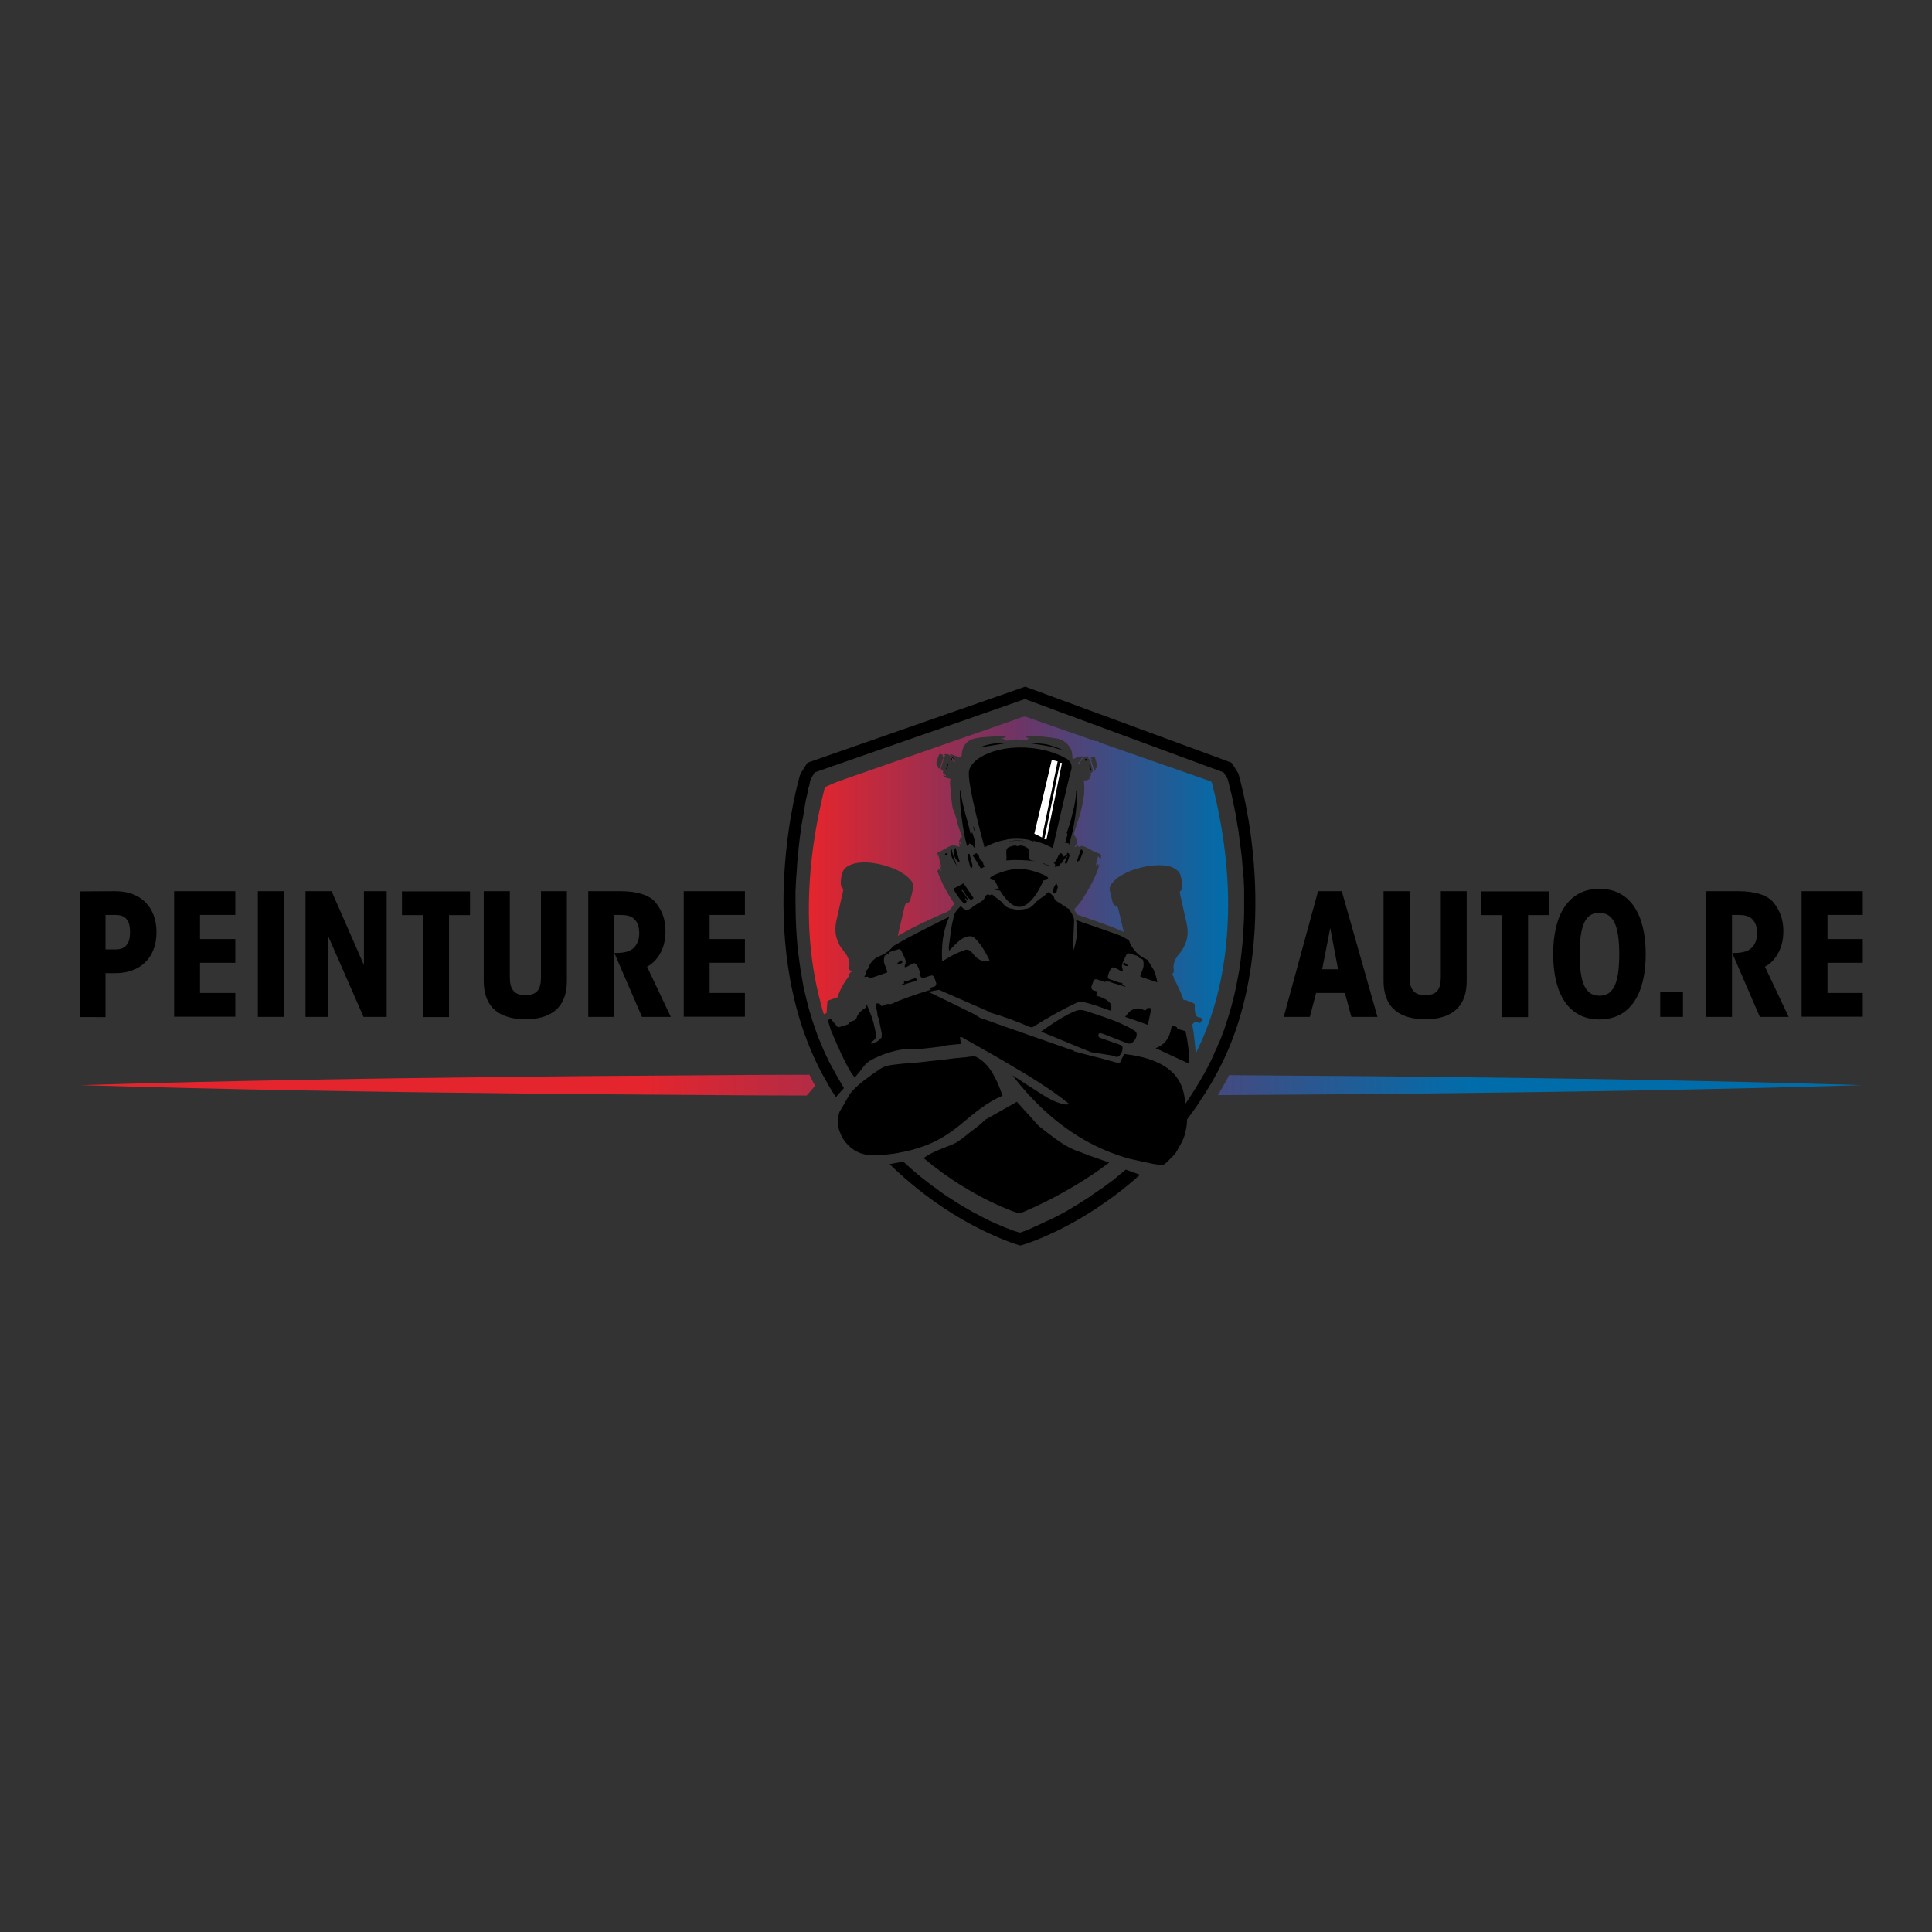 <?xml version="1.0" encoding="utf-8"?>
<!-- Generator: Adobe Illustrator 25.4.1, SVG Export Plug-In . SVG Version: 6.00 Build 0)  -->
<svg version="1.1" id="Calque_1" xmlns="http://www.w3.org/2000/svg" xmlns:xlink="http://www.w3.org/1999/xlink" x="0px" y="0px"
	 viewBox="0 0 985.3 985.3" style="enable-background:new 0 0 985.3 985.3;" xml:space="preserve">
<rect x="0" y="0" width="985.3" height="985.3" fill="#333333" stroke="none"/>
<style type="text/css">
	.st0{display:none;}
	.st1{display:inline;}
	.st2{fill:url(#SVGID_1_);}
	.st3{fill:#FFFFFF;}
	.st4{fill:url(#SVGID_00000165946623521325322460000012935088476706183824_);}
	.st5{display:inline;fill:#FFFFFF;}
	.st6{fill:url(#SVGID_00000078042075135502678910000013822486569819451287_);}
	.st7{fill:url(#SVGID_00000155861956383992716490000004051482106083473342_);}
	.st8{fill:url(#SVGID_00000013160773958584385520000012636946014830762675_);}
</style>
<g id="Calque_1_00000062905040474947714870000009184024544004488094_" class="st0">
	<g class="st1">
		<path d="M87.4,130.7c5.7,0,10.6,1.7,14.1,5s5.5,8.3,5.5,14.5c0,6.3-2,11.2-5.5,14.5s-8.4,5-14.1,5h-4.7v20.9H70.4v-59.9
			L87.4,130.7L87.4,130.7z M82.7,158.4h4.5c2.4,0,4.2-0.6,5.3-1.9c1.2-1.3,1.8-3.2,1.8-6.2c0-3.1-0.6-5-1.8-6.3
			c-1.1-1.3-2.9-1.9-5.3-1.9h-4.5V158.4z"/>
		<path d="M115.4,130.7h29.1V142h-16.8v11.5h16.8v11.3h-16.8v14.4h16.8v11.3h-29.1V130.7z"/>
		<path d="M155.3,130.7h12.3v59.9h-12.3V130.7z"/>
		<path d="M205.9,165.9v-35.2h10.8v59.9h-11l-16.8-38.4v38.4h-10.8v-59.9h12.5L205.9,165.9z"/>
		<path d="M234,142h-10v-11.3h32.4V142h-10v48.6H234V142z"/>
		<path d="M275.4,130.7v40.8c0,3,0.5,5.2,1.7,6.6c1.1,1.5,3,2.1,5.7,2.1c2.8,0,4.6-0.6,5.8-2.1c1.1-1.4,1.6-3.6,1.6-6.6v-40.8h12.3
			v42.8c0,5.3-1.3,9.9-4.5,13c-3.2,3.2-8.1,5.2-15.3,5.2s-12.1-1.9-15.3-5.2c-3.1-3.2-4.5-7.8-4.5-13v-42.8H275.4z"/>
		<path d="M312.7,130.7h15.5c8.5,0,13.9,2.2,16.5,5.3c3.1,3.7,4.9,8,4.9,13.8c0,3.2-0.6,6.4-1.8,9.1c-1.8,3.9-4.2,6.3-7,7.9
			l11.3,23.9h-13.8l-13.2-30.4c1.4,0,2.1,0,3.1-0.1c2.2-0.2,4.5-0.7,6.1-2.3c2-1.9,2.7-4.5,2.7-6.9c0-2.9-0.6-5.4-2.8-7.3
			c-1.3-1.1-3.3-1.6-6.3-1.6H325v48.6h-12.3V130.7z"/>
		<path d="M358.3,130.7h29.1V142h-16.8v11.5h16.8v11.3h-16.8v14.4h16.8v11.3h-29.1V130.7z"/>
	</g>
	<g class="st1">
		
			<linearGradient id="SVGID_1_" gradientUnits="userSpaceOnUse" x1="70.8" y1="51.1" x2="919.7" y2="51.1" gradientTransform="matrix(1 0 0 1 0 172)">
			<stop  offset="0" style="stop-color:#E5252D"/>
			<stop  offset="1" style="stop-color:#82072E"/>
		</linearGradient>
		<path class="st2" d="M70.8,223.1c70.8-2.1,141.5-3.2,212.2-4l26.5-0.3l26.5-0.2l53.1-0.4l106.1-0.3l106.1,0.3l53.1,0.4l26.5,0.2
			l26.5,0.3c70.8,0.8,141.5,1.9,212.3,4c-70.8,2.1-141.5,3.3-212.3,4l-26.5,0.3l-26.5,0.2l-53.1,0.4l-106.1,0.3l-106-0.3l-53.1-0.4
			l-26.5-0.2l-26.5-0.3C212.3,226.4,141.5,225.2,70.8,223.1z"/>
	</g>
	<g class="st1">
		<path d="M656.6,190.6h-12.5l16.4-59.9h11.3l17,59.9h-12.5l-3.1-11.4h-13.8L656.6,190.6z M666.4,148.3l-3.8,19.6h7.6L666.4,148.3z"
			/>
		<path d="M704.3,130.7v40.8c0,3,0.5,5.2,1.7,6.6c1.1,1.5,3,2.1,5.7,2.1s4.6-0.6,5.8-2.1c1.1-1.4,1.6-3.6,1.6-6.6v-40.8h12.3v42.8
			c0,5.3-1.3,9.9-4.5,13c-3.2,3.2-8.1,5.2-15.3,5.2s-12.1-1.9-15.3-5.2c-3.1-3.2-4.5-7.8-4.5-13v-42.8H704.3z"/>
		<path d="M748.3,142h-10v-11.3h32.4V142h-10v48.6h-12.3V142H748.3z"/>
		<path d="M772.7,160.6c0-18.7,7.3-31,22-31s22,12.3,22,31.1s-7.3,31.1-22,31.1S772.7,179.4,772.7,160.6L772.7,160.6z M785.3,160.7
			c0,14.3,3.1,19.7,9.4,19.7s9.4-5.3,9.4-19.8c0-14.4-3.1-19.8-9.4-19.8S785.3,146.2,785.3,160.7L785.3,160.7z"/>
		<path d="M834.5,190.6h-10.8v-12h10.8V190.6z"/>
		<path d="M845.4,130.7H861c8.5,0,13.9,2.2,16.5,5.3c3.1,3.7,4.9,8,4.9,13.8c0,3.2-0.6,6.4-1.8,9.1c-1.8,3.9-4.2,6.3-7,7.9
			l11.3,23.9h-13.8l-13.2-30.4c1.4,0,2.1,0,3.1-0.1c2.2-0.2,4.5-0.7,6.1-2.3c2-1.9,2.7-4.5,2.7-6.9c0-2.9-0.6-5.4-2.8-7.3
			c-1.3-1.1-3.3-1.6-6.3-1.6h-2.8v48.6h-12.3v-60L845.4,130.7L845.4,130.7z"/>
		<path d="M891,130.7h29.1V142h-16.8v11.5h16.8v11.3h-16.8v14.4h16.8v11.3H891V130.7z"/>
	</g>
	<g class="st1">
		<path class="st3" d="M516.7,298.4c-1.2-0.3-28.1-8.6-55.8-33.6l-9.8,1.9l-2.4-4.6c-0.1,0-0.2,0-0.4,0c-0.8,0-1.6,0-2.3-0.1
			c-9.9-0.7-18.4-8.9-19.8-19c-0.3-2.2-0.1-4.2,0.3-5.9l-4.6-6.3l5.9-6.8c-1.3-2.2-2.6-4.5-3.8-6.7
			c-33.2-62.8-11.2-138.7-10.2-141.9l0.2-0.7l3.4-5.3L521,33.1l98.3,36.3l3.3,5.2l0.2,0.7c1,3.2,22.9,79.1-10.2,141.9
			c-1.8,3.4-3.8,6.9-5.9,10.3l4.7,21.7l-9.1-1.4c-1.8,7.2-5.8,13.4-12,18.3c-1.3,1.1-3.1,1.7-4.8,1.7c-0.3,0-0.5,0-0.7,0
			c-0.4,0-0.9-0.1-1.4-0.2l-3.4,4.5l-9.8-2.7c-25.8,21.5-49.4,28.7-50.5,29l-1.6,0.5L516.7,298.4z"/>
		<path class="st3" d="M521,39l94.7,35l1.9,3c0,0,22.7,76.3-9.8,137.7c-2.2,4.1-4.5,8.1-6.9,11.8l3.5,16.1l-6.5-1l-0.1-0.7
			c-0.5,8.5-4.1,15.5-10.9,20.9c-0.3,0.3-0.9,0.5-1.3,0.5c-0.1,0-0.1,0-0.1,0c-1.5-0.2-3.1-0.4-4.6-0.6h0.2l-3.1,4.1l-9-2.5
			c-26.1,22.5-50.7,29.8-50.7,29.8s-27.8-8.3-55.7-34.3l-8.5,1.6l-2.1-4.1h0.1c-1.3,0.1-2.5,0.2-3.8,0.2c-0.6,0-1.3,0-1.9-0.1
			c-7.5-0.5-13.8-6.7-14.8-14.2c-0.3-2.2,0.2-4.3,0.9-6.3l0,0l-3.6-5l5.6-6.5c-2-3.2-3.8-6.4-5.7-9.9C396.3,153.2,418.9,77,418.9,77
			l1.9-3L521,39 M521.1,27.3l-3.7,1.3l-100.1,35l-3.6,1.3l-2,3.2l-1.9,3l-0.8,1.3l-0.4,1.5c-0.2,0.8-6.1,20.6-7.7,48.3
			c-2.2,37,4.1,70.8,18.4,97.7c0.6,1.2,1.3,2.3,1.9,3.5l-0.5,0.6l-5.7,6.6l5.2,7.1l0.7,0.9c-0.2,1.8-0.2,3.5,0.1,5.3
			c1.7,12.7,12,22.6,24.6,23.7l2.8,5.3l8.1-1.5l3.2-0.6c28,24.5,54.7,32.7,55.9,33l3.1,0.9l3.1-0.9c1-0.3,24.4-7.4,50.2-28.2l3.5,1
			l7.2,2l3.9-5.1c2.8-0.1,5.5-1.1,7.7-2.9c5.7-4.5,9.9-10.1,12.3-16.5L619,256l-3.4-15.6l-2.5-11.7c1.7-2.9,3.4-5.8,4.9-8.7
			c14.2-26.9,20.6-60.7,18.4-97.7c-1.7-27.7-7.5-47.5-7.7-48.3l-0.4-1.5l-0.8-1.3l-1.9-3l-2-3.1l-3.5-1.3l-94.7-35L521.1,27.3
			L521.1,27.3z"/>
	</g>
	<g class="st1">
		<g>
			<path d="M521,39l94.7,35l1.9,3c0,0,22.7,76.3-9.8,137.7s-89.5,78.4-89.5,78.4s-57-16.9-89.5-78.4C396.3,153.2,418.9,77,418.9,77
				l1.9-3L521,39 M521,33.2l-1.9,0.6L419,68.8l-1.8,0.6l-1,1.6l-1.9,3l-0.4,0.6l-0.2,0.7c-0.2,0.8-5.9,20-7.5,47
				c-1.5,25.1,0.3,61.9,17.7,94.8c17.3,32.8,41.5,53.1,58.8,64.3c18.8,12.2,33.4,16.6,34,16.8l1.6,0.5l1.6-0.5
				c0.6-0.2,15.2-4.6,34-16.8c17.2-11.2,41.4-31.5,58.8-64.3c17.4-32.9,19.2-69.7,17.7-94.8c-1.6-27.1-7.3-46.2-7.5-47l-0.2-0.7
				l-0.4-0.6l-1.9-3l-1-1.6l-1.7-0.6l-94.7-35L521,33.2L521,33.2z"/>
		</g>
		<path d="M550.9,256.5c-6.1-2.5-6.4-2-12-5.5c-3.5-2.2-11.5-8.5-11.5-8.5L517,231.1l-15,8.5c0,0-2.8,2.8-5.5,4.6
			c-2.6,1.9-6.7,5.6-9.6,6.9c-4.8,2-10.1,3.7-14.3,6.7c23.7,19.9,45.7,26.5,45.7,26.5s21.6-8.3,42.8-24.3
			C560,259.7,551.9,256.9,550.9,256.5z"/>
		<path d="M570,166.2c-0.1-0.2-0.2-0.4-0.3-0.5c-0.5-0.4-1-0.7-1.5-1.1c-0.2,0.2-0.2,0.4-0.4,0.5c-0.4,0.4-0.2,0.7,0.2,0.9
			c0.5,0.2,1,0.4,1.5,0.4C569.6,166.4,569.8,166.3,570,166.2z"/>
		<path d="M580,191.7c0.4-1.8,0.7-3.5,1.1-5.2c-0.4-0.1-0.8-0.2-1.1-0.2s-0.6,0-0.8,0.1c-0.3,0.3-0.5,0.7-0.8,1
			c-0.1,0.1-0.5,0.2-0.5,0.2c-0.3-0.5-0.8-0.4-1.2-0.6c-1.7-0.9-4.8-0.1-6.1,1.3c-0.7,0.8-1.3,1.5-1.9,2.3c4.8,1.7,9.3,3.2,10.9,3.8
			C579.6,193.5,579.8,192.6,580,191.7z"/>
		<path d="M462,175.5c1.2-0.4,2.4-0.7,3.5-1.1c0.9-0.3,1.7-0.5,2.6-0.8c0.1,0,0.3-0.1,0.4-0.1c0.3-0.1,0.5-0.2,0.8-0.3
			c-0.1-0.4-0.2-0.8-0.3-1.2c-0.8,0.2-1.6,0.5-2.3,0.7c-0.4,0.1-0.7,0.4-1.1,0.5c-0.5,0.2-1,0.2-1.5,0.4c-0.1,0-0.1,0-0.2,0
			c-0.7,0.1-0.9,0.4-0.4,1.1c-0.6,0.2-1.1,0.5-1.7,0.7C462,175.4,462,175.5,462,175.5z"/>
		<path d="M462,163.6c-0.5,0.4-1,0.7-1.5,1.1c-0.2,0.1-0.2,0.3-0.3,0.5c0.2,0.1,0.4,0.3,0.6,0.2c0.5-0.1,1-0.2,1.5-0.4
			c0.3-0.2,0.5-0.5,0.2-0.9C462.2,164,462.1,163.8,462,163.6z"/>
		<path d="M497.8,209.5c-0.4-0.2-1-0.3-1.5-0.2c-1.2,0.1-2.5,0.3-3.7,0.4l0,0l-1.2,0.1l0,0l0,0l-4,0.4l-2.3,0.2l0,0l-1.3,0.1
			l-9.4,1.1l-2.2,0.2l0,0l0,0h-0.1l0,0l-1.8,0.2l-3.9,0.4v-0.1c-2.5,0.2-5,0.5-7.5,0.8s-5.1,0.8-7.2,2.3c-3,2.1-6.1,4.3-8.9,6.6
			c-3.7,3-6.9,6.6-8.9,11c-1.3,2.9-2.6,5.8-2.1,9.2c1,7.5,7.3,13.7,14.8,14.2c2.7,0.2,5.5-0.1,8.3-0.4c6.3-0.7,12.5-2,18.4-4.2
			c6.7-2.5,12.5-6.3,17.9-10.8c5.9-4.9,11.8-10,19.3-13.1c-0.9-2.2-1.6-4.4-2.6-6.5C505.4,216.8,502.7,212.2,497.8,209.5z"/>
		<path d="M587.5,214.4c-4.4-2.8-9.2-4.3-14.2-5.2c-1.7-0.3-3.5-0.6-5.4-0.9l-2.1,4.5l-4.8-1.3l-3.4-0.9l-10.2-2.6l-1.4-0.3
			l-2.1-0.5l0.1-0.2v-0.1l-1-0.3c-11-3.9-22-7.7-33.1-11.6c-3.6-1.2-7.1-2.6-10.7-3.7c-1.1-0.7-2.2-1.4-3.3-2.1l-0.4-0.2l-7-3.4
			l-1.7-0.8l-11-5.3l-1.1-0.5l0,0l0,0l0.9-0.2l0.8-0.1l3.2-0.5l24.2,10.6l-0.1,0.2c6.5,1.9,12.8,4.2,19,6.9c0.7,0.3,1.3,0.2,1.9-0.2
			c6.8-4.3,13.8-8.2,21.1-11.6c0.6-0.3,1.5-0.4,2.2-0.2c2,0.5,4,1,6,1.6c0.1,0,0.3,0.1,0.4,0.1c1.3,0.5,3.9,1.4,7.1,2.5
			c0.1-0.4,0.2-0.8,0.3-1.3c0.1-1.8-0.9-2.9-2.2-3.9c-1.2-0.9-2.6-1.4-4-1.8c-1.1-0.4-1.2-0.6-0.6-1.6c0.2-0.4,0.2-0.7-0.3-0.8
			c-0.7-0.2-1.4-0.4-1.9-0.6c-0.2-0.3-0.3-0.4-0.4-0.6c-0.1-0.3-0.2-0.6-0.2-0.9c0.3-0.9,0.6-1.8,0.9-2.7c0.3-0.9,1-1.1,1.9-0.8
			c1.2,0.4,2.5,0.8,3.7,1.2c0.1,0,0.1,0,0.2,0c0-0.1-0.1-0.3-0.1-0.4c0.4,0.1,0.8,0.2,1.2,0.2c0.6-0.1,1.1,0.1,1.6,0.4
			c0.1,0.1,0.3,0.1,0.4,0.1c0.9,0.3,1.7,0.5,2.6,0.8c1.2,0.4,2.4,0.7,3.5,1.1c0,0,0.1-0.1,0.2-0.2c-0.6-0.2-1.2-0.5-1.7-0.7
			c0.4-0.7,0.3-1-0.4-1.1c-0.1,0-0.1,0-0.2,0c-0.5-0.1-1-0.2-1.5-0.4c-0.4-0.1-0.7-0.4-1.1-0.5c-0.9-0.3-1.8-0.5-2.7-0.8
			c-0.6-0.2-0.9-0.8-0.8-1.4c0.3-1.2,0.7-2.4,1.4-3.5c0.6-0.8,1.2-1,2.1-0.5c0.9,0.5,1.7,1,2.6,1.4c0.3,0.2,0.7,0.2,1.1,0.3
			c-0.1-0.4-0.1-0.8-0.2-1.2c-0.4-1-0.4-2,0.1-3c0.6-1.2,1.1-2.4,1.7-3.6c0.3-0.5,0.8-0.9,1.3-0.8c1.3,0.4,2.6,0.8,3.9,1.2
			c0.1,0,0.3,0.1,0.3,0.2c0.3,0.8,1,0.9,1.6,1.1c0.3,0.1,0.8,0.5,0.9,0.8c0.3,1.3,0.4,2.6-0.1,3.9c-0.4,1.1-0.8,2.2-1.2,3.2
			c-0.2,0.4,0,0.5,0.4,0.7c1,0.3,2,0.7,3,1c1.4,0.5,2.8,0.9,4.2,1.4c0.2,0.1,0.3,0.1,0.5,0.1c-0.3-2.1-0.9-4.1-1.7-5.8
			c-1-1.8-2.1-3.4-3-4.8c-2.2-1-4.2-2.3-5.8-4.1c-1.3-1.5-2.4-3.2-3-5.1c0,0-0.1,0-0.1-0.1c-1.6-0.9-3.1-1.8-4.7-2.4
			c-4.6-1.7-9.2-3.2-13.8-4.8c-2.2-0.8-4.4-1.5-6.6-2.3c0.2,1.4,0.4,2.7,0.5,4s0,2.7-0.2,4s-0.5,2.6-0.8,3.9
			c-0.3,1.3-0.8,2.5-1.1,3.5c0.2-4.9,0.5-10,0.7-15.1c0-0.6-0.2-1.2-0.4-1.7c-0.6-1.2-1.2-2.4-1.9-3.5l-0.1-0.1
			c-0.1-0.1-0.2-0.1-0.4-0.2c-0.6-0.4-1.2-0.8-1.9-1.2c-0.6-0.4-1.2-0.8-1.9-1.2c-0.6-0.4-1.2-0.7-1.7-1.1c-0.1,0-0.1-0.1-0.2-0.1
			c-0.2-0.1-0.3-0.3-0.5-0.4c-0.3-0.3-0.5-0.8-0.7-1.3c0,0,0,0,0-0.1l0,0c0,0,0,0,0-0.1l0,0c0,0,0,0-0.1-0.1l0,0c0,0,0,0-0.1-0.1
			c0,0,0,0-0.1,0c0,0-0.1,0-0.1-0.1c0,0,0,0-0.1-0.1c0,0-0.1,0-0.1-0.1c0,0-0.1,0-0.1-0.1c0,0-0.1,0-0.1-0.1c0,0-0.1,0-0.1-0.1
			c0,0-0.1,0-0.1-0.1c0,0-0.1,0-0.1-0.1c0,0-0.1,0-0.1-0.1c0,0-0.1,0-0.1-0.1c0,0-0.1,0-0.1-0.1l-0.1-0.1c0,0-0.1,0-0.1-0.1
			l-0.1-0.1c0,0-0.1,0-0.1-0.1l-0.1-0.1c0,0,0,0-0.1,0l0,0l-0.1-0.1c0,0-0.1,0-0.1-0.1c-0.1,0-0.1-0.1-0.2-0.1c0,0,0,0-0.1,0
			s-0.1-0.1-0.2-0.1l0,0c-0.1,0-0.1-0.1-0.2-0.1c0,0,0,0,0,0.1c-0.7,0.9-1.6,1.6-2.5,2.3c-0.1,0.1-0.2,0.2-0.4,0.2c0,0,0,0-0.1,0
			c-0.4,0.3-0.8,0.6-1.2,0.9c-0.2,0.2-0.4,0.4-0.6,0.6c-0.1,0.1-0.3,0.3-0.4,0.4c-0.4,0.4-0.7,0.7-1,1.1c-0.1,0.1-0.1,0.1-0.2,0.2
			c-0.4,0.5-0.9,0.8-1.3,1.2c-0.6,0.4-1.3,0.7-2.1,0.9c-1.3,0.3-2.7,0.5-4,0.5l0,0h-1c-0.2,0-0.3,0-0.5,0l-1-0.1
			c-0.3-0.1-0.7-0.1-1-0.2c-0.2,0-0.3-0.1-0.5-0.1c-0.1,0-0.2-0.1-0.3-0.1c-0.3-0.1-0.5-0.2-0.7-0.3c-0.3-0.1-0.6-0.3-0.9-0.5
			c-0.1-0.1-0.3-0.2-0.4-0.3c-0.2-0.2-0.4-0.4-0.6-0.6c-0.1-0.1-0.1-0.1-0.2-0.2c-0.1-0.1-0.2-0.3-0.3-0.4c0,0,0-0.1-0.1-0.1
			c0-0.1-0.1-0.1-0.1-0.2c0-0.1-0.1-0.1-0.1-0.2c-0.1-0.1-0.1-0.1-0.2-0.2c-0.2-0.1-0.3-0.3-0.5-0.4c-0.2-0.2-0.5-0.4-0.7-0.5
			c-0.3-0.2-0.6-0.4-0.9-0.7s-0.6-0.4-0.9-0.7c-0.7-0.5-1.3-1-1.9-1.6c-0.2,0.1-0.9,0.6-1,0.6c-0.2-0.1-0.3-0.2-0.5-0.3
			s-0.3-0.1-0.4-0.1s-0.1,0-0.2,0s-0.3,0-0.4,0.1c0,0-0.1,0-0.1,0.1c0,0,0,0-0.1,0.1s-0.2,0.1-0.2,0.2l-0.1,0.1
			c-0.1,0.1-0.1,0.2-0.2,0.3s-0.1,0.2-0.2,0.3v0.1c0,0.1-0.1,0.2-0.2,0.3c0,0.1-0.1,0.1-0.1,0.2c-0.1,0.2-0.3,0.4-0.4,0.6l0,0
			c-0.2,0.2-0.4,0.4-0.6,0.5c-1.1,0.8-2.4,1.5-3.6,2.2c-0.5,0.3-1,0.8-1.5,1.1l0,0c-0.4,0.3-0.7,0.5-1,0.6c-1.4,0.7-2.3,0.4-3.7-1
			c-0.2-0.2-0.3-0.4-0.5-0.5c-0.6,0.6-1.1,1.3-1.7,1.9c-0.9,1.1-1.5,2.3-1.8,3.7c-0.2,1.3-0.6,2.6-0.9,4c-0.5,3.4-1,6.7-1.4,10.1
			c-0.1,0.5,0.1,1.1,0.1,1.9c1.5-1.5,2.7-2.8,4-4c1.4-1.3,3-2.4,4.9-2.8c1.3-0.3,2.5-0.1,3.5,0.9c2.4,2.4,4.2,5.2,5.8,8.2
			c0.4,0.8,0.8,1.5,1.2,2.3c-1.5,0.8-2.9,0.6-4.3-0.1c-1.7-0.8-2.9-2.1-4-3.6c-1-1.2-2.2-1.8-3.7-1.2c-1.7,0.7-3.4,1.3-5.1,2.1
			c-1.8,0.9-3.6,2.1-5.5,3.2c-0.3-7.4,0.3-14.6,3.5-21.3c-6.4,3.3-12.8,6.4-19.1,9.8c-2.6,1.4-5.2,2.8-7.7,4.3
			c-0.1,0.2-0.3,0.3-0.4,0.5c-1.7,2-3.8,3.3-6.2,4.3c-0.7,0.3-1.4,0.7-2,1.1c-0.3,0.3-0.7,0.6-1,0.9c-1,1-1.7,2.3-2.3,3.8
			c-0.1,0.4-0.5,0.7-0.7,1c-0.1,0.2-0.3,0.3-0.4,0.4c-0.1-0.1-0.2-0.2-0.3-0.4c-0.1,0.6,0.8,0.9,0.4,1.6c-0.3,0.4-0.5,0.9-0.8,1.5
			c0.1,0,0.4,0.1,0.5,0c0.6-0.2,1.1-0.2,1.6,0.3c0.4,0.4,0.8,0.3,1.2,0.2c1.4-0.5,2.8-0.9,4.2-1.4c1-0.3,2-0.7,3-1
			c0.4-0.1,0.5-0.3,0.4-0.7c-0.4-1.1-0.8-2.2-1.2-3.2c-0.5-1.3-0.4-2.6-0.1-3.9c0.1-0.3,0.5-0.6,0.9-0.8c0.7-0.2,1.4-0.3,1.6-1.1
			c0-0.1,0.2-0.2,0.3-0.2c1.3-0.4,2.6-0.8,3.9-1.2c0.5-0.1,1,0.2,1.3,0.8c0.6,1.2,1.1,2.4,1.7,3.6c0.5,1,0.6,1.9,0.1,3
			c-0.1,0.4-0.1,0.8-0.2,1.2c0.4-0.1,0.8-0.1,1.1-0.3c0.9-0.4,1.7-0.9,2.6-1.4s1.5-0.3,2.1,0.5c0.8,1,1.1,2.2,1.4,3.5
			c0.1,0.4,0,0.8-0.3,1.1c0.4,0.5,0.7,1,1,1.5c0.2,0,0.3-0.1,0.5-0.1c0,0.1-0.1,0.2-0.1,0.4c0.1,0,0.1,0,0.2,0
			c1.2-0.4,2.5-0.8,3.7-1.2c0.9-0.3,1.6,0,1.9,0.8c0.3,0.9,0.7,1.8,0.9,2.7c0.1,0.3-0.1,0.6-0.2,0.9c-0.1,0.2-0.2,0.3-0.4,0.6
			c-0.5,0.2-1.2,0.4-1.9,0.6c-0.5,0.1-0.5,0.4-0.3,0.8c0.1,0.1,0.1,0.2,0.2,0.3c-0.3,0-0.6,0.1-0.9,0.2c-0.1,0-0.2,0.1-0.3,0.1
			c-1.2,0.4-2.4,0.8-3.6,1.2c-4.9,1.6-9.7,3.3-14.4,5.4c-1-0.2-2.1-0.1-2.9,0.3c-0.4,0.2-1,0.1-1.2,0.6c0,0-0.4-0.1-0.5-0.2
			c-0.3-0.3-0.5-0.7-0.8-1c-0.2-0.1-0.5-0.1-0.8-0.1s-0.7,0.1-1.1,0.2c0.3,1.4,0.6,3,0.9,4.5c-0.1,0.4-0.1,0.8,0.1,1.2
			c0.1,0.4,0.3,0.8,0.4,1.1c0.5,2.4,1,4.7,1.5,7.1c0.1,0.7-0.1,1.4-0.1,2.1c0,0.1,0,0.2-0.1,0.2c-0.9,0.7-1.6,1.8-2.8,2.1
			c-0.4,0.1-0.8,0.4-1.2,0.6c-0.2,0.1-0.4,0.2-0.5,0.1c-0.2,0-0.4-0.2-0.5-0.3s0.1-0.4,0.3-0.5c0.5-0.4,1.1-0.7,1.5-1.2
			c0.8-0.8,0.9-1.8,0.7-2.9c-0.4-2.1-0.9-4.3-1.5-6.4c-0.5-1.7-1.2-3.3-1.9-4.9c-0.3-0.7-0.6-1.4-0.9-2.2c-0.2,0.1-0.4,0.1-0.5,0.2
			c0.3,0.4,0.3,0.7-0.1,1c-0.5,0.4-1,0.7-1.5,1.1c-1.3,1-2.3,2.1-2.8,3.7c-0.2,0.7-0.7,1.2-1.4,1.4c-0.4,0.1-0.8,0.2-1.1,0.4
			c-0.4,0.2-0.9,0.3-1,0.9c0,0.2-0.4,0.4-0.6,0.5c-0.3,0.1-2.6,0.8-4.7,1.5l-3.5-4.1l-1.4,0.6l1.4,4.6c5.6,13.4,8.9,19.7,11.4,22.7
			c5.6-6.2,4-6.8,11.5-10.1c4.1-1.8,8.3-2.9,12.6-3.4v0.1l1.9,0.1l2.3,0.1h0.9h0.6h1l1.9-0.2l2.5-0.3l6.3-0.8l1.5-0.4l0.9-0.2
			l4.5-0.5l0,0c0.8-0.1,1.6-0.1,2.4-0.2c-0.2-1.1-0.3-2.1-0.4-3.2c0.2-0.1,0.3-0.1,0.5-0.2c0.2,0.1,0.4,0.2,0.6,0.3
			c6.9,3.9,13.8,7.8,20.6,11.8c9,5.3,17.9,10.7,26.3,16.9c1.3,1,2.6,2.1,4,3.2c-1.5,0.4-2.7,0.1-3.9-0.2c-3.1-0.9-6-2.4-8.7-4.1
			c-4.9-3.1-9.7-6.3-14.5-9.4c0,0,0.1,0.1,0.2,0.3c5.6,7.2,11.8,13.9,18.8,19.8c15.1,12.8,32.4,20.5,52.2,22.6
			c0.5,0.1,1.1-0.2,1.5-0.5c7.4-5.9,11-13.6,11-23c0-3.5-0.7-7-1.3-10.4C595.6,222.4,592.6,217.7,587.5,214.4z"/>
		<path d="M485.8,109.5c0,0.1,0,0.2-0.1,0.2c-1,3.5,1.3,6.2,2.8,9c-1-2.8-2.1-5.5-2.6-8.4C485.8,110,485.8,109.7,485.8,109.5z"/>
		<path d="M483.4,72.4L483.4,72.4l0.3,0.1l0,0c0.3-0.9,0.5-1.7,0.8-2.6c-0.1,0-0.2-0.1-0.2-0.1C484,70.6,483.7,71.5,483.4,72.4z"/>
		<path d="M549.9,68.4c0,0.1,0.1,0.1,0.1,0.2c0.1-0.1,0.1-0.1,0.2-0.2c0.1-0.1,0.1-0.2,0.2-0.3c0.1-0.1,0.1-0.1,0.2-0.2
			c-0.2-0.2-0.4-0.3-0.6-0.5c0,0,0,0-0.1,0.1s-0.1,0.1-0.2,0.2c0,0,0,0-0.1,0.1l-0.1,0.1c0,0,0,0,0,0.1s0,0.1,0,0.2s0.1,0.1,0.1,0.2
			C549.8,68.3,549.8,68.4,549.9,68.4z"/>
		
			<linearGradient id="SVGID_00000093147072403958071330000000999094104786017200_" gradientUnits="userSpaceOnUse" x1="418.015" y1="-45.208" x2="617.802" y2="-45.208" gradientTransform="matrix(1 0 0 1 0 172)">
			<stop  offset="0" style="stop-color:#E5252D"/>
			<stop  offset="1" style="stop-color:#82072E"/>
		</linearGradient>
		<path style="fill:url(#SVGID_00000093147072403958071330000000999094104786017200_);" d="M616.3,111c-1.3-10.8-3.4-21.4-6-32
			c-0.2-0.8-0.8-0.9-1.3-1.2c-17.2-6-34.4-12-51.6-18.1c-0.6-0.2-1.2-0.7-1.7-1c-0.4,0-0.8,0.1-1.1,0c-1.1-0.3-2.1-0.7-3.2-1.1
			c-9.9-3.5-19.8-6.9-29.7-10.4c-0.5-0.2-1.1-0.1-1.6,0c-3.2,1.1-6.4,2.2-9.6,3.3c-25.9,9.1-51.9,18.2-77.8,27.2
			c-0.7,0.3-6.9,2.6-7.1,3.3c-2.7,10.8-4.8,21.6-6.1,32.6c-1.2,10.4-1.7,20.9-1.4,31.4c0.4,12,1.9,23.8,4.7,35.5
			c0.2,1,0.5,2,0.8,3.1l1.5,5.2l1.3-0.5l0.5-5.9c1.9-0.7,4.1-1.5,4.5-1.6c0.1,0,0.2,0,0.3-0.1c1.3-3.8,3.2-7.1,5.6-10.3
			c-0.1-0.2-0.1-0.3,0-0.6c0.2-0.4,0.2-0.9,0.8-1.1c0.3-0.1,0.5-0.4,0-0.7c-0.7-0.4-0.8-1-0.7-1.7c0.5-3.2-0.8-5.7-2.8-8
			c-1.5-1.7-2.5-3.7-3.2-5.9c-0.9-2.8-0.7-5.7-0.1-8.5c0.8-3.7,1.7-7.4,2.6-11.2c0.2-1,0.5-2.1,0.7-3.1c0-0.3,0-0.7-0.2-0.8
			c-0.9-0.6-0.9-1.6-0.9-2.5c-0.1-1.9,0.3-3.8,0.9-5.5c0.3-0.8,1-1.7,1.8-2.2c1.7-1.2,3.7-1.8,5.7-2c2.6-0.3,5.3-0.2,7.9,0.3
			c2.4,0.4,4.7,1,7,1.8c2.2,0.7,4.3,1.7,6.3,3c1.6,1,3,2.2,4.1,3.7c0.7,1,1.2,2.2,0.9,3.5c-0.4,1.7-0.8,3.3-1.2,5
			c-0.1,0.5-0.4,1.1-0.7,1.5c-0.1,0.2-0.4,0.3-0.7,0.4c-0.8,0.2-1.3,0.7-1.5,1.5c-0.8,3.6-1.7,7.2-2.5,10.7
			c-0.3,1.2-0.5,2.3-0.8,3.5c7.6-4.4,15.5-8.1,23.6-11.5c0.6-0.2,1.1-0.7,1.5-1.2c0.6-0.9,1.3-1.8,2-2.7c-0.2-0.3-0.4-0.6-0.7-0.9
			c-0.4-0.6-0.8-1.2-1.2-1.8c-0.2-0.3-0.4-0.6-0.6-0.9c-0.3-0.4-0.5-0.9-0.8-1.3c-0.7-1.1-1.3-2.2-1.9-3.4c-0.1-0.2-0.2-0.4-0.3-0.7
			c-0.1-0.3-0.3-0.6-0.4-0.9c-0.3-0.5-0.5-1.1-0.7-1.7c-0.7-1.7-1.4-3.4-2.1-5l0,0l0.2-0.1c0,0.1,0.1,0.2,0.1,0.3
			c0.1,0.3,0.2,0.5,0.3,0.7l0,0c0.2-0.3,0.4-0.7,0.6-1c0.4,0.3,0.7,0.7,1.2,1.1c-0.3-1.1-0.7-2-1-3c0,0,0.1,0,0.1-0.1
			c0.2,0.4,0.4,0.8,0.6,1.2c0.1,0,0.2,0,0.2-0.1c-0.4-1.7-0.8-3.4-1.2-5.2c-0.1-0.3-0.1-0.6-0.2-0.9c-0.1,0-0.1,0-0.2,0
			c0,0.1,0,0.2,0,0.3c0,0.2,0,0.4-0.1,0.6c0,0.1,0,0.2,0,0.3l0,0c-0.1-0.3-0.1-0.6-0.1-0.9c0-0.2,0-0.3,0-0.5s0-0.3,0-0.5
			c0-0.1,0-0.2,0.1-0.2c0-0.1,0-0.1,0.1-0.2c0-0.1,0.1-0.1,0.1-0.2l0,0c0.1-0.1,0.2-0.1,0.3-0.2c0.1,0,0.1-0.1,0.2-0.1l0,0v0.1
			c0,0.1-0.1,0.1-0.1,0.2v0.1l0,0l0,0c0.8-0.4,1.7-0.9,2.6-1.4c0.4-0.2,0.9-0.5,1.3-0.7s0.9-0.5,1.4-0.7c0.2-0.1,0.4-0.2,0.7-0.3
			c0.1,0,0.2,0,0.2-0.1c0.1,0,0.2,0,0.3-0.1c0.1,0,0.1,0,0.2,0s0.1,0,0.2,0c0.3,0,0.5,0.1,0.8,0.1s0.5,0.1,0.8,0.2
			c0.1,0,0.3,0.1,0.4,0.1c0.2,0.1,0.5,0.1,0.7,0.2c0.2,0,0.4,0.1,0.6,0.1c0-0.1,0-0.3-0.1-0.4c0-0.2,0-0.4-0.1-0.5l0,0l0,0l0,0l0,0
			c0-0.2,0-0.4-0.1-0.6c0-0.1,0-0.3-0.1-0.4l0,0l0,0l0,0c0.4,0.3,0.7,0.6,1,0.9c0-0.2,0.1-0.4,0.1-0.7l0,0c-0.2-0.1-0.4-0.2-0.6-0.3
			c-0.1-0.1-0.3-0.1-0.4-0.2c-0.1,0-0.1,0-0.2-0.1c0.2-0.5,0.5-1.1,0.7-1.6c0-0.1,0.1-0.2,0.1-0.3l0,0v0.1c0,0.1,0,0.1,0.1,0.2
			c0.1-0.1,0.1-0.2,0.2-0.3c0.2-0.3,0.2-0.5,0.3-0.8c0-0.1,0-0.2,0-0.4c0-0.1,0-0.2,0-0.3c0-0.1-0.1-0.3-0.1-0.4
			c-0.6-1.6-1.2-3.1-1.7-4.7c0-0.1-0.1-0.3-0.1-0.4c-0.2-0.9-0.2-1.8-0.6-2.6c-0.2-0.4-0.3-0.8-0.4-1.2c0-0.1,0-0.3-0.1-0.4
			c0-0.1,0-0.2-0.1-0.2c0-0.1,0-0.1-0.1-0.2c0-0.1-0.1-0.2-0.1-0.3c0-0.1,0-0.1-0.1-0.2c0-0.1-0.1-0.1-0.1-0.2s-0.1-0.2-0.1-0.3
			c0-0.1-0.1-0.2-0.1-0.3c-0.1-0.2-0.1-0.3-0.2-0.5s-0.1-0.3-0.1-0.5c0-0.1-0.1-0.3-0.1-0.5c-0.1-0.2-0.1-0.5-0.1-0.7
			s-0.1-0.4-0.1-0.5c-0.1-0.5-0.1-1.1-0.2-1.6c-0.1-0.7-0.2-1.4-0.2-2.1c-0.1-0.7-0.1-1.4-0.2-2.1s-0.1-1.5-0.2-2.2
			s-0.1-1.4-0.2-2.1c0-0.2,0-0.4,0-0.6c0-0.3,0-0.6,0.1-0.9c0-0.2,0-0.4,0.1-0.6c0-0.1,0-0.2,0-0.3c-0.3,0-0.6-0.1-0.8-0.1
			c-0.1,0-0.2,0-0.3-0.1c-0.1,0-0.3-0.1-0.4-0.1c-0.6-0.2-1.3-0.6-1.8-1.2c-0.1-0.1-0.1-0.1-0.2-0.2c0.4,0.1,0.7,0.1,1,0.2
			c0.1,0,0.3,0,0.4,0.1c0.1,0,0.1,0,0.2,0v-0.1l-0.1-0.1l-0.1-0.1c-0.1-0.1-0.2-0.1-0.2-0.2l-0.1-0.1c0,0,0,0-0.1-0.1
			s-0.3-0.2-0.4-0.3c0,0,0,0-0.1-0.1c0,0,0,0-0.1-0.1c-0.1-0.2-0.2-0.3-0.1-0.6V73c0-0.1,0.1-0.2,0.2-0.4c-0.1,0-0.1-0.1-0.2-0.1
			s-0.1-0.1-0.1-0.1c-0.1-0.1-0.2-0.1-0.3-0.2c-0.1-0.1-0.1-0.1-0.2-0.2c-0.2-0.2-0.3-0.4-0.3-0.6l0,0c0-0.1,0-0.2,0-0.2
			c0-0.1,0-0.2,0.1-0.3c0-0.1,0.1-0.2,0.1-0.4c0-0.1,0.1-0.3,0.1-0.5c0.4-1.3,0.8-2.6,1.2-3.9l0,0c-0.1,0-0.2-0.1-0.3-0.1
			c-0.3,0.7-0.5,1.5-0.8,2.2c-0.3,0.9-0.6,1.8-0.9,2.7c0,0.1-0.2,0.2-0.3,0.2c-0.1,0-0.1,0-0.1,0.1c0,0,0,0-0.1,0l0,0
			c-0.1-0.2-0.2-0.4-0.3-0.6c-0.1-0.1-0.1-0.3-0.1-0.4s-0.1-0.2-0.1-0.3c0,0,0,0-0.1-0.1s-0.1-0.1-0.2-0.2s-0.2-0.2-0.2-0.3
			c-0.1-0.1-0.1-0.2-0.1-0.3c0-0.1,0-0.2,0-0.3l0,0c0-0.1,0-0.1,0-0.2l0,0c0-0.1,0-0.1,0-0.2s0-0.1,0-0.2c0.1-0.3,0.2-0.7,0.3-1
			c0.2-0.5,0.3-1.1,0.5-1.6c0.1-0.3,0.2-0.6,0.3-0.8c0.3-0.4,0.5-0.6,0.9-0.6c0.1,0,0.1,0,0.2,0s0.3,0.1,0.4,0.2s0.3,0.2,0.5,0.3
			c0.1,0.1,0.2,0.1,0.3,0.2c-0.1,0-0.2,0-0.2,0s-0.1,0-0.2,0H483h-0.1l0,0c0.1,0.1,0.1,0.2,0.2,0.3c0.1,0.1,0.1,0.2,0.2,0.3h-0.1
			c-0.1,0-0.3,0-0.4,0c0,0,0,0,0,0.1v0.1l0,0l0,0c0.9,0.2,1.2,0.1,1.7-0.8c-0.2-0.2-0.3-0.4-0.5-0.6c0.3,0,0.6-0.1,0.8-0.1
			c0.1,0,0.2,0,0.3,0c0.1,0,0.2,0,0.3,0c0.1,0,0.2,0,0.3,0.1c0.1,0,0.2,0,0.2,0.1c0.1,0,0.2,0.1,0.3,0.1c0.2,0.1,0.4,0.2,0.5,0.3
			c0.1,0.1,0.2,0.1,0.2,0.2c0.1,0.1,0.1,0.2,0.2,0.2c0.2,0.2,0.4,0.5,0.5,0.8c0,0.1,0.1,0.2,0.1,0.2c0,0.1,0.1,0.2,0.1,0.2
			s0,0.1,0.1,0.1c0.1,0.1,0.1,0.2,0.2,0.4c0,0.1,0.1,0.1,0.1,0.2c0.1,0.1,0.2,0.2,0.3,0.4c0.2,0.2,0.4,0.3,0.8,0.4
			c-0.9-1.3-1.7-2.5-2.6-3.8l0,0c0.4,0,0.7,0,1,0.1c0.5,0.2,1,0.4,1.5,0.5c0.5,0.2,1,0.4,1.5,0.6c0,0,0,0,0.1,0s0.2,0.1,0.3,0.1
			c0.1,0,0.2,0,0.3,0c0.1,0,0.2,0,0.3,0c0.1,0,0.2-0.1,0.3-0.1c0.1-0.1,0.2-0.1,0.2-0.2l0.1-0.1c0-0.1,0.1-0.1,0.1-0.2v-0.1
			c0-0.1,0-0.2,0.1-0.3c0-0.1,0-0.2,0-0.2c0-0.3,0-0.7,0.1-1c0-0.3,0.1-0.6,0.2-0.9c0.2-0.7,0.4-1.4,0.7-2c0.2-0.3,0.3-0.6,0.5-0.9
			c0.1-0.1,0.2-0.2,0.2-0.3c0.1-0.1,0.1-0.2,0.2-0.2c0.1-0.1,0.2-0.2,0.2-0.3c0.1-0.1,0.2-0.2,0.3-0.2c0.1-0.1,0.2-0.2,0.3-0.3
			c0.2-0.2,0.5-0.4,0.7-0.5c0.3-0.2,0.5-0.3,0.8-0.5c0.1,0,0.2-0.1,0.3-0.1c0.1,0,0.2-0.1,0.3-0.1c0.1,0,0.2-0.1,0.3-0.1
			c0.2-0.1,0.4-0.1,0.7-0.2c0.3-0.1,0.5-0.1,0.8-0.2c0.5-0.1,1-0.2,1.5-0.3s1-0.1,1.5-0.2c0.1,0,0.1,0,0.2,0c0.4,0,0.9-0.1,1.3-0.1
			l3.9-0.2l0,0c0.4,0,0.7,0,1.1-0.1c1.3-0.1,2.6-0.1,3.9-0.2h0.1c0.1,0,0.2,0.1,0.3,0.1c0.1,0.1,0.3,0.2,0.4,0.2
			c-0.2,0.1-0.4,0.3-0.6,0.4c-0.6,0.3-1.2,0.5-1.7,0.9c0.4-0.1,0.8-0.2,1.3-0.4c0.2,1,0.9,1.1,1.6,1c1.4-0.2,2.8-0.4,4.2-0.5
			c0.1,0,0.3-0.1,0.4,0c1.4,0.8,3,0.3,4.4,0.4c0.3,0,0.6-0.4,1.1-0.7c0,0,0.3,0.1,0.6,0.1c0,0,0-0.1,0.1-0.1
			c-0.4-0.2-0.8-0.3-1.2-0.5c-0.3-0.1-0.5-0.4-0.8-0.5c0.2-0.1,0.3-0.1,0.5-0.2c0.1,0,0.2-0.1,0.4-0.1h0.1l0,0
			c1.3,0,2.6,0.1,3.9,0.1l0,0c0.6,0,1.1,0.1,1.7,0.1c0.2,0,0.4,0,0.6,0.1l0,0c0.4,0,0.7,0.1,1.1,0.1c0.3,0,0.6,0.1,0.9,0.1
			c2,0.2,4,0.5,6,0.8c1.8,0.3,3.5,1.3,4.8,2.7c0.2,0.2,0.4,0.4,0.5,0.6c0.2,0.2,0.4,0.5,0.5,0.8c0.1,0.1,0.2,0.3,0.2,0.4
			c0.1,0.1,0.1,0.2,0.2,0.3c0,0.1,0.1,0.2,0.1,0.2c0,0.1,0.1,0.2,0.1,0.3c0.2,0.6,0.4,1.3,0.5,2c0,0.4,0.1,0.7,0.1,1.1
			s0.1,0.8,0.1,1.2c0.9-0.3,1.7-0.7,2.5-0.9c0.1,0,0.3-0.1,0.4-0.1c0.1,0,0.3-0.1,0.4-0.1c0.3-0.1,0.6-0.1,0.9-0.2
			c0.2,0,0.4-0.1,0.6-0.1l0,0v0.1c0,0,0,0.1,0.1,0.1c-0.2,0.2-0.4,0.5-0.5,0.7c-0.7,0.9-1.4,1.9-2.1,2.8c0,0,0,0,0,0.1
			c0,0,0,0,0,0.1c0.2-0.1,0.5-0.2,0.6-0.4l0.1-0.1l0.1-0.1c0.1-0.1,0.2-0.2,0.2-0.3c0.2-0.3,0.4-0.6,0.6-0.9c0,0,0-0.1,0.1-0.1
			c0-0.1,0.1-0.2,0.1-0.2c0-0.1,0.1-0.1,0.1-0.2s0.1-0.1,0.2-0.2c0.1-0.1,0.2-0.2,0.3-0.3c0.1-0.1,0.2-0.2,0.4-0.3
			c0.1-0.1,0.2-0.1,0.3-0.2c0,0,0.1,0,0.2-0.1c0.1,0,0.2-0.1,0.4-0.1c0.4-0.1,0.8-0.1,1.2-0.2c0,0,0.1,0,0.1,0.1l0,0l0.1,0.1
			c0,0,0,0.1,0.1,0.1c0.1,0.1,0.1,0.2,0.2,0.3l0,0h-0.8l0,0c0,0.1,0.1,0.1,0.1,0.2s0.1,0.1,0.1,0.2c0.1,0.1,0.1,0.1,0.2,0.2
			c0.1,0.1,0.2,0.2,0.3,0.3c0.1,0.1,0.3,0.2,0.4,0.2h0.1c0.1,0,0.1,0,0.2,0c0.1,0,0.2,0,0.2-0.1c0.1,0,0.1,0,0.2-0.1l0,0
			c-0.2-0.2-0.4-0.3-0.6-0.5c-0.1,0-0.1-0.1-0.2-0.1c0.6-0.2,1.2-0.5,1.8-0.7c0,0,0.1,0,0.2,0.1c0.1,0.1,0.1,0.1,0.2,0.2
			c0,0,0,0,0,0.1v0.1l0,0c0.1,0.3,0.2,0.6,0.3,0.9s0.2,0.6,0.3,0.9c0.1,0.4,0.2,0.7,0.3,1.1c0.1,0.2,0.1,0.5,0.2,0.7
			c0,0.1,0,0.1,0,0.2s0,0.1,0,0.2l0,0c0,0.1,0,0.1,0,0.2c0,0.2-0.1,0.4-0.2,0.5c0,0.1-0.1,0.1-0.1,0.2c-0.1,0.1-0.1,0.1-0.2,0.2
			l-0.1,0.1c0,0-0.1,0.1-0.1,0.2v0.1c0,0.1,0,0.2,0,0.2v0.1c0,0.1,0,0.2,0,0.3v0.1V72l0,0c-0.5,0.1-0.7-0.1-0.9-0.6
			c0-0.1,0-0.1-0.1-0.2v-0.1c-0.3-1.1-0.6-2.3-1-3.4c0-0.1-0.1-0.2-0.1-0.2c0-0.1-0.1-0.1-0.1-0.2c0,0,0-0.1-0.1-0.1
			c-0.1-0.1-0.2-0.2-0.3-0.4l0,0c0,0.1,0,0.2,0,0.3l0,0v0.1c0.2,0.6,0.3,1.2,0.5,1.8c0.2,0.6,0.3,1.2,0.5,1.8
			c0.1,0.3,0.1,0.5,0.2,0.7c0,0.1,0,0.1,0,0.2s0,0.2,0,0.3v0.1c0,0.1-0.1,0.2-0.2,0.3c-0.1,0.1-0.3,0.3-0.5,0.4
			c-0.1,0.1-0.3,0.2-0.5,0.3c0,0,0,0.1,0.1,0.1c0,0,0,0.1,0.1,0.1c0,0.1,0.1,0.1,0.1,0.2v0.1v0.1c0,0,0,0,0,0.1v0.1
			c0,0.1-0.1,0.2-0.1,0.2c-0.2,0.3-0.5,0.6-1.2,1.1c0.4-0.1,0.8-0.1,1.1-0.2c0,0.1-0.1,0.2-0.1,0.3c0,0.1-0.1,0.1-0.1,0.2
			c-0.1,0.1-0.1,0.1-0.2,0.2c-0.1,0.1-0.3,0.2-0.5,0.3c-0.2,0.1-0.4,0.2-0.6,0.2c-0.2,0.1-0.4,0.1-0.7,0.2c-0.2,0-0.4,0-0.5,0l0,0
			c-0.2,0-0.4,0-0.6,0l0,0c0,0.2,0.1,0.5,0.1,0.7s0.1,0.5,0.1,0.7c0,0.5,0.1,1,0.1,1.5c0,0.3,0,0.7,0,1c0,0.8,0,1.6-0.1,2.4
			c-0.1,0.9-0.2,1.8-0.3,2.7c-0.3,1.8-0.7,3.5-1.1,5.3c-0.7,2.9-1.7,5.8-2.7,8.7c-0.2,0.5-0.4,1.1-0.5,1.6c-0.1,0.3-0.1,0.6-0.1,0.9
			c0,0.1,0,0.1,0.1,0.2c0,0.1,0.1,0.1,0.1,0.2s0.1,0.1,0.1,0.2c0,0,0,0,0,0.1c0.2,0.4,0.4,0.7,0.6,1.1c0.1,0,0.1-0.1,0.2-0.1
			c0,0.1,0.1,0.2,0.1,0.3l0,0c-0.1,0.1-0.1,0.1-0.2,0.2l0,0c0.1,0.2,0.2,0.4,0.3,0.6s0.2,0.4,0.3,0.6c0,0.1,0,0.1,0,0.2s0,0.1,0,0.2
			s-0.1,0.2-0.1,0.3l0,0l0,0c-0.1,0.1-0.1,0.2-0.2,0.3c0,0,0,0.1-0.1,0.1c-0.1,0.3-0.3,0.5-0.5,0.8c-0.1,0.1-0.1,0.2-0.2,0.3
			c-0.1,0.1-0.2,0.2-0.2,0.3c0.1,0.1,0.2,0.1,0.2,0.2l0,0c0.3-0.3,0.5-0.6,0.7-0.9c0.2-0.1,0.3-0.1,0.5-0.2v0.1c0,0.1,0,0.1,0,0.2
			v0.1c0,0.1,0,0.1,0,0.1s0,0.1,0.1,0.1l0,0c0.1,0.1,0.2,0.2,0.3,0.2s0.1,0,0.2,0c0,0,0,0,0.1,0h0.1c0,0,0.1,0,0.2-0.1
			c0.1,0,0.2-0.1,0.3-0.1s0.1,0,0.2-0.1c0.1,0,0.1,0,0.2,0c0.1,0,0.2,0,0.2,0c0.1,0,0.2,0,0.3,0s0.2,0,0.3,0s0.2,0,0.3,0.1
			c0.1,0,0.2,0.1,0.3,0.1c0.6,0.3,1.2,0.6,1.8,0.9c0.4,0.2,0.8,0.4,1.2,0.6c0.3,0.2,0.6,0.3,0.9,0.5c0.3,0.1,0.6,0.3,0.9,0.4
			c0.7,0.3,1.4,0.5,2.1,0.8c0.3,0.1,0.5,0.2,0.6,0.3c0.1,0,0.1,0.1,0.1,0.1c0.1,0.1,0.1,0.1,0.2,0.2c0,0.1,0.1,0.1,0.1,0.2
			s0.1,0.2,0.1,0.3c0,0.1,0,0.2,0,0.4c0,0.2,0,0.4,0,0.6c0,0.1,0,0.2,0,0.3c0,0.1,0,0.2,0,0.3v0.1l0,0c-0.4-0.4-0.9-0.9-1.3-1.3
			c-0.3,1.1-0.6,2.2-0.8,3.3c-0.1,0.4-0.2,0.7-0.3,1.1l0,0c0.3-0.2,0.7-0.5,1.1-0.7c0.1,0.2,0.1,0.4,0.2,0.6c0,0.1,0.1,0.2,0.1,0.3
			l0,0c0-0.1,0.1-0.3,0.2-0.4c0.1-0.1,0.1-0.3,0.2-0.5l0,0h0.1c-0.1,0.2-0.1,0.4-0.2,0.6c0,0.1,0,0.2-0.1,0.2
			c-1.8,5.7-4.7,10.9-7.9,15.9c-0.3,0.4-0.6,0.9-0.9,1.3c-0.2,0.2-0.3,0.4-0.5,0.6c-0.3,0.4-0.7,0.8-1,1.2s-0.7,0.8-1,1.2
			c-0.2,0.2-0.3,0.4-0.5,0.6l0,0c0.4,0.6,0.7,1.1,1.1,1.7c0.2,0.4,0.6,0.7,1,0.9c7.3,2.5,14.6,4.9,21.6,8.1c0-0.1,0-0.2-0.1-0.2
			c-0.8-3.6-1.7-7.2-2.5-10.7c-0.2-0.9-0.7-1.3-1.5-1.5c-0.2-0.1-0.6-0.2-0.7-0.4c-0.3-0.5-0.5-1-0.7-1.5c-0.4-1.7-0.8-3.3-1.2-5
			c-0.3-1.3,0.1-2.5,0.9-3.5c1.1-1.5,2.5-2.7,4.1-3.7c2-1.2,4.1-2.2,6.3-3c2.3-0.8,4.6-1.4,7-1.8c2.6-0.4,5.2-0.5,7.9-0.3
			c2.1,0.2,4.1,0.8,5.7,2c0.7,0.5,1.5,1.4,1.8,2.2c0.6,1.8,1,3.6,0.9,5.5c0,0.9-0.1,1.8-0.9,2.5c-0.2,0.1-0.3,0.6-0.2,0.8
			c0.2,1,0.5,2.1,0.7,3.1c0.9,3.7,1.7,7.4,2.6,11.2c0.6,2.9,0.8,5.7-0.1,8.5c-0.7,2.2-1.7,4.1-3.2,5.9c-2,2.3-3.3,4.8-2.8,8
			c0.1,0.6,0,1.3-0.7,1.7c-0.2,0.1-0.3,0.3-0.3,0.4l0.1,0.1c0.1,0.1,0.1,0.1,0.2,0.1c0.6,0.2,0.6,0.6,0.8,1.1c0.1,0.2,0.1,0.4,0,0.6
			c0.5,0.8,0.9,1.6,1.3,2.4c1.3,2.6,2.4,5.2,3.4,7.9c0.4,0,0.8,0,1.2,0.1c0.7,0.2,1.3,0.6,2,0.8c1,0.3,2,0.5,2.2,1.4
			c-0.1,1-0.1,1.7-0.1,2.4c0,0.6,0.2,1.1,0.3,1.7c0.1,0.9,0.5,1.5,1.3,1.8c0.4,0.1,0.8,0.2,1.1,0.3c0.4,0.1,0.5,0.2,0.4,0.6
			c-0.2,0.4-0.3,0.9-0.4,1.3c-0.2,0.1-0.5,0.2-0.6,0.4c-0.3,0.8-0.4,0.9-1.2,0.6c-1.5-0.5-1.9-0.4-2.9,0.8c0,0,0,0.1-0.1,0.1
			c0.5,2.7,0.9,5.5,1.2,8.3c0.2,1.7,0.3,3.4,0.5,5.2c0.2-0.2,0.2-0.2,0.3-0.3c1-2.3,2.2-4.6,3.1-7c7.3-17.5,10.9-35.9,11.8-54.8
			C618.2,134.1,617.7,122.5,616.3,111z"/>
		<path d="M594.1,196.4c-0.2-0.1-0.5-0.3-0.6-0.5c-0.1-0.6-0.6-0.7-1-0.9s-0.7-0.3-1.1-0.4c-0.2,0-0.3-0.1-0.5-0.2
			c-0.1,0.7-0.2,1.4-0.4,2c-0.8,3.5-2.3,6.4-5.6,8.1c-0.5,0.3-1,0.5-1.6,0.7l-0.1,0.1c5.3,2.5,10.5,4.9,15.9,7.4
			c0-5.4-0.7-10.5-1.8-15.6C596.3,197.1,595.2,196.7,594.1,196.4z"/>
		<path d="M491.9,91.5c-0.2-0.7-0.4-1.4-0.5-2.1c-0.5-2.3-0.9-4.7-1.3-7.2c-0.4,2.1-0.1,7.2,0.6,12.4c0.6,5.3,1.6,10.8,2.4,13.5
			c0.2,0.6,0.4,1,0.5,1.4l0,0l0,0c0,0,0-0.1,0.1-0.1c0-0.1,0.1-0.1,0.1-0.2c0.1-0.2,0.2-0.4,0.3-0.6c0.1-0.2,0.2-0.4,0.3-0.6
			c1.4,0.1,1.9,1.4,2.7,2.4c0.5-2.8-0.5-5.2-1.3-7.8c-0.2,0.3-0.3,0.6-0.4,0.8c-0.1,0-0.2,0-0.3,0c-0.6-2.3-1.2-4.7-1.8-7
			C492.8,94.7,492.3,93.1,491.9,91.5z M495.4,104.1c0.2,0.8,0.3,1.6,0.5,2.4c-0.1,0-0.2,0-0.2,0.1c-0.2-0.8-0.4-1.6-0.6-2.4
			C495.2,104.2,495.3,104.2,495.4,104.1z"/>
		<path d="M499.3,62.2L499.3,62.2L499.3,62.2c4-0.6,8.4-1.3,12.7-2.1C507.5,59.9,503.1,60.5,499.3,62.2z"/>
		<path d="M539.5,63.7L539.5,63.7L539.5,63.7c-2.9-1.4-6.1-2.6-9.5-3.2c-0.6-0.1-1.3-0.1-1.9-0.2c-1.3-0.2-2.6,0.1-3.8-0.5
			c-0.2-0.1-0.6,0.1-0.9,0.2c0,0.1,0,0.2,0,0.2c2.7,0.4,5.5,0.7,8.2,1.3S536.9,63,539.5,63.7z"/>
		<path d="M526,116.4c-0.6-0.1-1.3-0.3-1.9-0.4c-0.8-0.1-1-0.5-1-1.3c0-1.2,0-2.5-0.1-3.7c0-0.2-0.1-0.4-0.2-0.5
			c-1.4-1.1-3-1.8-4.8-1.5c-0.2,0-0.5,0.3-0.6,0.3c-1.1-0.8-2.2-0.1-3.3,0.1c-1.2,0.3-2.1,0.9-2.1,2.3c0,1,0.1,2,0.1,3
			c0,0.4-0.1,0.9-0.1,1.4C516.5,115.6,521.3,115.8,526,116.4z"/>
		<path d="M491.6,136.4L491.6,136.4c0.4,0.4,0.7,0.4,1.1,0.1c0.4-0.4,0.7-0.8,0.2-1.3l-0.1-0.1c-0.2-0.2-0.3-0.4-0.5-0.7
			c0.1-0.1,0.2-0.1,0.2-0.2c0.2,0.2,0.4,0.3,0.6,0.5s0.5,0.4,0.7,0.6l0.1-0.1l0.1-0.1c-0.1-0.1-0.1-0.2-0.2-0.3
			c-0.1-0.2-0.2-0.3-0.3-0.5l-0.1-0.1c-0.2-0.3-0.4-0.7-0.6-1l0,0c-0.4-0.5-0.7-0.9-1.1-1.4s-0.7-0.9-1.1-1.4
			c0.1-0.1,0.3-0.2,0.4-0.3c0.3,0.5,0.6,1,1,1.4c0.3,0.5,0.6,1,1,1.4c0.3,0.3,0.6,0.6,0.8,0.9c1,1.2,1.3,1.2,2.5,0.1
			c-0.8-1.2-1.7-2.5-2.5-3.7c-0.7-1.1-1.5-2.1-2.2-3.2c-1.6,0.9-3.3,1.7-5,2.6c0.9,1.5,1.9,3,2.9,4.4
			C490.2,134.9,490.9,135.7,491.6,136.4z M492.4,135.5C492.4,135.5,492.5,135.5,492.4,135.5c-0.1,0.1-0.2,0.2-0.2,0.3l0,0
			c-0.4-0.4-0.8-0.8-1.1-1.2c0.1-0.1,0.2-0.2,0.3-0.3C491.7,134.7,492.1,135.1,492.4,135.5z M489.4,130.2c0.1-0.1,0.2-0.2,0.3-0.2
			c0.4,0.6,0.8,1.2,1.2,1.9c-0.1,0.1-0.2,0.2-0.3,0.2C490.2,131.5,489.8,130.8,489.4,130.2z"/>
		<path d="M521.4,107c-3.1-0.9-6.1-0.8-9.1,0.3C515.4,106.5,518.4,106.4,521.4,107z"/>
		<path d="M506.9,129.4c0,0.1-0.3,0.5-0.3,0.6c0.4,0.1,0.8,0.1,1.2,0.2c0.4,0.1,0.8,0.1,1.2,0.2c2.1,3.5,5.5,7.8,9.2,7.8
			c2,0,3.9-1.3,5.6-3c1.4-1.5,2.7-3.3,3.7-5c1.4-2.5,2.3-4.6,2.3-4.6s0.8-0.1,1.4-0.3c0.7-0.2,1.2-0.6,0.5-1.3
			c-0.9-0.9-4.8-2.4-8.3-3.2c-1.6-0.4-3.2-0.6-4.5-0.6h-1.4c-2.4,0-6.2,1-9,2c-1.7,0.6-3.1,1.3-3.7,1.8l-0.1,0.1
			c-0.5,0.5-0.4,0.9,0,1.1c0.6,0.4,1.8,0.5,1.8,0.5s0.5,1.1,1.3,2.6c0,0.1,0.1,0.1,0.1,0.2h-0.1c-0.2,0-0.3,0-0.5-0.1
			c0.2,0,0.3,0.1,0.5,0.1c0.1,0,0.1,0,0.2,0c0.2,0.4,0.4,0.7,0.6,1.1c-0.3,0-0.5-0.1-0.8-0.1S507.2,129.5,506.9,129.4z"/>
		<path d="M496.7,101.9c0.1,0,0.1,0,0.2-0.1c-0.1-0.6-0.3-1.2-0.4-1.9c-0.1,0-0.2,0-0.3,0.1C496.4,100.6,496.5,101.2,496.7,101.9z"
			/>
		<path d="M532.8,118.6c-1.1-0.4-2.2-0.8-3.2-1.2c0,0.1,0,0.1-0.1,0.2l3.2,1.2C532.7,118.7,532.7,118.6,532.8,118.6z"/>
		<path d="M536.1,127.6c0-0.1,0-0.2,0-0.2c-0.1-0.1-0.1-0.3-0.2-0.4c-1.4,1.3-1.6,3-1.7,4.8c1.5-0.2,1.7-0.2,2-1.2
			c0-0.1,0-0.2,0-0.2c0.1-0.6,0.3-1.2,0.4-1.7l0,0C536.5,128.4,536.3,128,536.1,127.6C536.1,127.5,536.1,127.6,536.1,127.6z"/>
		<path d="M499.9,119.9c0.9-0.4,1.7-0.9,2.5-1.4c-1,0.1-1.1,0-1.3-0.9c-0.1-0.5-0.2-1.1-0.6-1.3c-1-0.5-1.3-1.1-1.5-2.2
			c-0.1-0.6-0.7-1.1-1.2-1.6c0,0-0.3,0.1-0.4,0.2c-0.2,0.2-1.1,0.6-1.2,0.6s-0.2,0-0.3,0c0,0.1,0,0.1,0,0.2
			C497.3,115.5,498.7,117.7,499.9,119.9C499.8,119.9,499.8,119.9,499.9,119.9z"/>
		<path d="M545.7,82.5c-0.1,0-0.2,0-0.2,0c-0.1,0.2-0.1,0.4-0.1,0.7c0,2.1-0.3,4.2-0.8,6.3c-0.3,1.6-0.7,3.1-1.1,4.7
			c-0.3,1.3-0.6,2.7-1,4c-0.4,1.5-1,3-1.5,4.5c0,0.1-0.1,0.3-0.1,0.3c0.8,0.8,0,1.6-0.1,2.3c-0.2,0.8-0.4,1.6-0.7,2.6
			c0.7-0.2,1.1-0.1,1.4,0.2c0.1-0.1,0.2-0.2,0.2-0.2c0.1,0.2,0.1,0.4,0.2,0.5c-0.1,0-0.1,0.1-0.2,0.1c0.1,0.2,0.1,0.3,0.2,0.5
			c1.3-4.2,2.3-8.4,2.9-12.7C545.5,91.7,545.8,87.1,545.7,82.5z"/>
		<path d="M540.6,115.1c-0.2,0.6-0.5,1.2-0.6,1.8c-0.1,0.3,0.2,0.6,0.4,0.9c0,0,0.3-0.1,0.4-0.1c0-0.1,0.1-0.1,0.1-0.2
			c0.4-1.1,0.8-2.2,1.2-3.4c0.1-0.3,0-0.6-0.1-0.8l-0.1-0.1c0,0,0,0,0.1-0.1c0,0,0,0,0.1-0.1c-0.2-0.2-0.6-0.3-1.1-0.5
			c0,0.4-0.1,0.9-0.1,1.1c-0.5,0.3-1,0.5-1.6,0.8c-0.1-0.2-0.3-0.5-0.5-0.9c-0.4-0.9-1-1.1-1.6-0.3c-0.5,0.7-0.8,1.6-1.2,2.4
			c-0.2,0.3-0.3,0.7-0.6,0.9c-1,0.6-1.1,0.8-0.2,1.4v1.5c0.3-0.2,0.7-0.5,0.9-0.4c0.4,0.1,0.6,0,0.8-0.2c0.1-0.1,0.2-0.3,0.4-0.5
			c0.1-0.3,0.3-0.5,0.5-0.7c0.1,0,0.2,0.1,0.2,0.1c0,0.1,0,0.2,0,0.3c0.4-0.7,0.7-1.3,1.2-1.9c0.3-0.4,0.7-0.8,1-1.2
			c0.3-0.3,0.6-0.6,0.9-0.9c-0.1,0.2-0.1,0.4-0.2,0.5C540.7,114.6,540.7,114.9,540.6,115.1z"/>
		<path d="M482.5,113.6c0.6-0.1,0.9-0.1,1.2-0.2c-0.1-0.4-0.2-0.7-0.2-1c-0.1,0-0.2-0.1-0.3-0.1
			C483.1,112.7,482.9,113.1,482.5,113.6z"/>
		<path d="M489.9,117c-0.7-2.3-1.3-4.5-2-7v-0.1c0,0,0,0.1-0.1,0.1c-0.4,0.7-0.8,1.2-0.8,1.6c0,1.5,0.4,3.1,1.4,4.3
			C488.7,116.4,489.4,116.6,489.9,117z"/>
		<path d="M493.6,114.4c0.3,1.3,0.6,2.5,1,3.8c0.2,0.6,0.4,1.1,0.6,1.7c0.1,0,0.2,0,0.3,0c0.2-0.4,0.5-0.9,0.4-1.2
			c-0.4-1.9-1-3.8-1.5-5.7C493.5,113,493.4,113.7,493.6,114.4z"/>
		<path d="M486.6,67.1c-0.1-0.1-0.2-0.2-0.3-0.3l-0.1-0.1c0,0,0,0-0.1,0c0,0,0,0-0.1,0c0,0,0,0-0.1,0.1c0,0-0.1,0-0.1,0.1l-0.1,0.1
			c-0.1,0.1-0.1,0.1-0.1,0.2c0,0,0,0,0,0.1c0,0,0,0,0,0.1s0.1,0.2,0.1,0.2c0,0.1,0.1,0.1,0.2,0.2l0.1,0.1c0,0,0.1,0,0.2,0
			s0.2-0.1,0.3-0.1c0,0,0.1,0,0.1-0.1c0.1,0,0.1,0,0.2-0.1C486.8,67.4,486.7,67.3,486.6,67.1L486.6,67.1z"/>
		<path d="M547.2,115.6c0.4-0.9,0.7-1.9,1.1-2.8c0.4-0.9,0.3-1.7-0.7-2.2c-0.7,2.2-1.5,4.3-2.1,6.2c0.3-0.2,0.9-0.5,1.4-0.8
			C547,115.9,547.1,115.8,547.2,115.6z"/>
		<path d="M552.3,73.3C552.3,73.2,552.3,73.2,552.3,73.3c0.2,0,0.2-0.1,0.3-0.1c-0.1-0.5-0.3-0.9-0.4-1.4c-0.1-0.4-0.2-0.8-0.3-1.2
			c-0.1,0-0.2,0-0.2,0.1C551.8,71.5,552,72.4,552.3,73.3L552.3,73.3z"/>
		<path d="M489.6,138.7l-1-1.1C488.9,138,489.2,138.3,489.6,138.7z"/>
		<path d="M557.4,198.4c0.3,0,0.6,0.2,0.9,0.3c3.1,1.2,6.2,2.4,9.3,3.6c0.6,0.3,1.3,0.5,1.9,0.8c0.4,0.2,0.9,0.2,1.2,0.2
			c0.4,0,0.8-0.2,1.2-0.5c0.1-0.1,0.3-0.2,0.4-0.3c0.8-0.7,1.4-1.6,1.7-2.7c0.3-1.2,0-2.2-1.1-2.8c-1-0.6-2.1-1.3-3.2-1.8
			c-1.1-0.6-2.2-1.1-3.4-1.6c-2.3-1-4.6-1.9-6.9-2.7c-3.2-1.2-6.5-2.2-9.7-3.2c-1.9-0.6-3.5-0.5-5.2,0.3c-0.2,0.1-0.4,0.1-0.5,0.2
			c-4.3,1.9-8.2,4.5-12.1,7.1c-1.1,0.7-2.1,1.5-3.4,2.3c5.4,2.2,10.8,4.4,16.1,6.6c1.1,0.4,2.1,0.9,3.1,1.3c0.2,0.1,0.5,0.2,0.7,0.3
			l3.8,1.6l9.6,1.5c0.1,0,0.3,0.1,0.4,0.1c0.6,0.2,1.2,0.4,1.8,0.6c0.2,0.1,0.4,0.1,0.5,0.1c0.5,0,0.9-0.2,1.2-0.5
			c0.9-0.9,1.4-2,1.5-3.3c0.1-1.2-0.2-1.6-1.3-2c-0.2-0.1-0.3-0.1-0.5-0.2c-2.9-1-5.9-2-8.8-3.1c-0.8-0.3-1-0.9-0.9-1.6
			C556,198.2,556.8,198.3,557.4,198.4z"/>
		<path d="M494.2,73.3c-1.2,5.7,7.3,36.6,7.3,36.6c3.6-2,7.2-3.2,10.6-3.7c0,0,0,0-0.1,0c0.1,0,0.2,0,0.3-0.1c3.6-0.5,7-0.4,9.9,0.1
			c1.1,0.3,2.2,0.7,3.3,1.2c-0.3-0.3-0.7-0.6-1.2-0.8c5.9,1.3,9.8,3.8,9.8,3.8s7.4-32.5,8.7-37c0.1-0.2,0.1-0.4,0.1-0.6
			c0.4-2.1-0.5-3.5-1.3-4.3s-1.6-1.1-1.6-1.1s-8.1-5-21.4-5C505.3,62.4,495.4,67.6,494.2,73.3z"/>
		<polygon class="st3" points="432.5,236.1 437.7,227 437,224.7 435.1,223.8 428.8,231.1 		"/>
		<polygon class="st3" points="570,259.4 581.1,261.7 578,265.9 565.1,262.3 		"/>
		<polygon class="st3" points="596.7,229.1 597.9,241.6 604.4,242.6 600.6,225 		"/>
		<polygon class="st3" points="451.9,256.4 459.9,255.5 463.4,258.7 454,260.5 		"/>
	</g>
	<polygon class="st5" points="525.3,103.9 530.3,68.1 533.2,68.6 529.1,105.4 	"/>
	<polygon class="st5" points="530.3,106.1 534.3,69.1 535.3,69.1 531.3,106.1 	"/>
</g>
<g id="Calque_2_00000137852046406339929940000010659160248797325440_">
	<g>
		<path d="M58.8,454.5c6.1,0,11.4,1.8,15.1,5.4c3.7,3.6,5.9,8.8,5.9,15.5c0,6.8-2.2,12-5.9,15.5c-3.7,3.6-9,5.4-15.1,5.4h-5v22.4
			H40.6v-64.1L58.8,454.5L58.8,454.5z M53.8,484.2h4.9c2.6,0,4.5-0.6,5.7-2.1c1.3-1.4,1.9-3.5,1.9-6.7c0-3.3-0.6-5.4-1.9-6.8
			c-1.2-1.4-3.1-2-5.7-2h-4.9V484.2z"/>
		<path d="M88.8,454.5H120v12.1h-18v12.3h18V491h-18v15.4h18v12.1H88.8V454.5z"/>
		<path d="M131.5,454.5h13.2v64.1h-13.2V454.5z"/>
		<path d="M185.6,492.2v-37.7h11.6v64.1h-11.8l-18-41.1v41.1h-11.6v-64.1h13.3L185.6,492.2z"/>
		<path d="M215.7,466.7H205v-12.1h34.7v12.1H229v52h-13.2v-52H215.7z"/>
		<path d="M260,454.5v43.7c0,3.2,0.5,5.5,1.8,7c1.2,1.6,3.2,2.3,6.2,2.3c2.9,0,4.9-0.7,6.2-2.3c1.2-1.5,1.7-3.8,1.7-7v-43.7h13.2
			v45.8c0,5.6-1.4,10.6-4.8,14c-3.4,3.5-8.7,5.5-16.4,5.5c-7.7,0-13-2.1-16.4-5.5c-3.3-3.4-4.8-8.3-4.8-14v-45.8H260z"/>
		<path d="M299.9,454.5h16.6c9.1,0,14.9,2.3,17.7,5.6c3.3,4,5.2,8.6,5.2,14.8c0,3.5-0.6,6.8-1.9,9.7c-1.9,4.2-4.5,6.8-7.5,8.4
			l12.1,25.6h-14.7L313.3,486c1.5,0,2.3,0,3.3-0.1c2.3-0.2,4.9-0.8,6.5-2.4c2.2-2.1,2.9-4.9,2.9-7.4c0-3.1-0.6-5.8-3-7.8
			c-1.4-1.2-3.6-1.7-6.8-1.7h-3v52H300v-64.1L299.9,454.5L299.9,454.5z"/>
		<path d="M348.7,454.5h31.2v12.1h-18v12.3h18V491h-18v15.4h18v12.1h-31.2V454.5z"/>
	</g>
	<g>
		<path d="M668,518.6h-13.3l17.5-64.1h12.1l18.2,64.1h-13.3l-3.3-12.2h-14.7L668,518.6z M678.4,473.3l-4.1,21h8.1L678.4,473.3z"/>
		<path d="M718.9,454.5v43.7c0,3.2,0.5,5.5,1.8,7c1.2,1.6,3.2,2.3,6.2,2.3c2.9,0,4.9-0.7,6.2-2.3c1.2-1.5,1.7-3.8,1.7-7v-43.7H748
			v45.8c0,5.6-1.4,10.6-4.8,14c-3.4,3.5-8.7,5.5-16.4,5.5s-13-2.1-16.4-5.5c-3.3-3.4-4.8-8.3-4.8-14v-45.8H718.9z"/>
		<path d="M766.1,466.7h-10.7v-12.1H790v12.1h-10.7v52h-13.2V466.7z"/>
		<path d="M792.1,486.5c0-20,7.8-33.2,23.6-33.2s23.6,13.2,23.6,33.3s-7.8,33.3-23.6,33.3C799.9,519.9,792.1,506.7,792.1,486.5
			L792.1,486.5z M805.6,486.7c0,15.3,3.3,21.1,10.1,21.1s10.1-5.7,10.1-21.1c0-15.4-3.3-21.1-10.1-21.1
			C808.9,465.4,805.6,471.2,805.6,486.7L805.6,486.7z"/>
		<path d="M858.3,518.6h-11.6v-12.8h11.6V518.6z"/>
		<path d="M870,454.5h16.6c9.1,0,14.9,2.3,17.7,5.6c3.3,4,5.2,8.6,5.2,14.8c0,3.5-0.6,6.8-1.9,9.7c-1.9,4.2-4.5,6.8-7.5,8.4
			l12.1,25.6h-14.7L883.4,486c1.5,0,2.3,0,3.3-0.1c2.3-0.2,4.9-0.8,6.5-2.4c2.2-2.1,2.9-4.9,2.9-7.4c0-3.1-0.6-5.8-3-7.8
			c-1.4-1.2-3.6-1.7-6.8-1.7h-3v52H870V454.5z"/>
		<path d="M918.8,454.5H950v12.1h-18v12.3h18V491h-18v15.4h18v12.1h-31.2V454.5z"/>
	</g>
	<path d="M481.6,436.3c0.7-0.1,0.9-0.2,1.3-0.2c-0.1-0.4-0.2-0.7-0.2-1c-0.1,0-0.2-0.1-0.3-0.1C482.2,435.3,482,435.7,481.6,436.3z"
		/>
	<path d="M487.3,432.3L487.3,432.3L487.3,432.3c-0.5,0.7-1,1.2-0.9,1.8c0,1.7,0.4,3.3,1.5,4.6c0.4,0.5,1.1,0.8,1.6,1.1
		C488.8,437.4,488.1,435,487.3,432.3z"/>
	<path d="M543.8,437.8c-0.2,0.6-0.5,1.3-0.7,1.9c-0.1,0.3,0.2,0.6,0.4,0.9c0,0,0.3-0.1,0.5-0.2c0-0.1,0.1-0.2,0.1-0.2
		c0.5-1.2,0.9-2.4,1.3-3.6c0.1-0.3,0-0.6-0.1-0.8l-0.1-0.1c0,0,0,0,0.1-0.1c0,0,0,0,0.1-0.1c-0.2-0.2-0.6-0.4-1.2-0.6
		c0,0.5-0.1,0.9-0.1,1.1c-0.6,0.3-1,0.5-1.7,0.9c-0.1-0.2-0.3-0.6-0.5-0.9c-0.4-1-1.1-1.2-1.7-0.3c-0.5,0.7-0.8,1.7-1.3,2.5
		c-0.2,0.3-0.3,0.8-0.6,1c-1.1,0.6-1.1,0.9-0.2,1.5v1.6c0.3-0.2,0.7-0.5,1-0.4c0.4,0.1,0.6,0,0.8-0.2c0.2-0.1,0.3-0.3,0.4-0.6
		c0.2-0.3,0.3-0.5,0.5-0.8c0.1,0,0.2,0.1,0.3,0.1c0,0.1,0,0.2,0,0.3c0.4-0.7,0.8-1.4,1.3-2c0.3-0.4,0.7-0.9,1.1-1.3
		c0.3-0.3,0.6-0.7,1-1c-0.1,0.2-0.1,0.4-0.2,0.6C543.9,437.3,543.9,437.6,543.8,437.8z"/>
	<path d="M539,454.4c0-0.1,0-0.2,0-0.2c0.2-0.6,0.3-1.2,0.5-1.9l0,0c-0.1-0.4-0.3-0.7-0.5-1.1v0.1c0-0.1,0-0.2,0-0.3
		c-0.1-0.1-0.1-0.3-0.2-0.4c-1.5,1.4-1.7,3.2-1.8,5.1C538.4,455.5,538.7,455.4,539,454.4z"/>
	<path d="M549.2,402.9c-0.1,0-0.2,0-0.2,0c-0.1,0.2-0.1,0.5-0.2,0.7c0,2.3-0.4,4.5-0.8,6.8c-0.3,1.7-0.8,3.3-1.2,5
		c-0.4,1.4-0.6,2.9-1.1,4.3c-0.5,1.6-1.1,3.2-1.6,4.8c0,0.1-0.1,0.3-0.1,0.3c0.8,0.9,0,1.7-0.1,2.5c-0.2,0.9-0.4,1.7-0.7,2.7
		c0.8-0.3,1.2-0.1,1.5,0.2c0.1-0.1,0.2-0.2,0.2-0.3c0.1,0.2,0.2,0.4,0.2,0.6c-0.1,0-0.1,0.1-0.2,0.1c0.1,0.2,0.1,0.3,0.2,0.5
		c1.4-4.5,2.4-9,3.1-13.6C549,412.8,549.3,407.9,549.2,402.9z"/>
	<path d="M542.6,382.8L542.6,382.8L542.6,382.8c-3.1-1.5-6.5-2.8-10.1-3.4c-0.7-0.1-1.4-0.1-2-0.2c-1.3-0.2-2.7,0.2-4-0.5
		c-0.2-0.1-0.7,0.2-1,0.2c0,0.1,0,0.2,0.1,0.2c2.9,0.5,5.9,0.8,8.8,1.4C537.1,381.1,539.9,382,542.6,382.8z"/>
	<path d="M499.6,381.2C499.6,381.2,499.5,381.2,499.6,381.2C499.5,381.2,499.5,381.2,499.6,381.2c4.3-0.7,9-1.4,13.6-2.2
		C508.4,378.7,503.7,379.4,499.6,381.2z"/>
	<path d="M553.7,387.9c0,0.1,0.1,0.1,0.1,0.2c0.1-0.1,0.1-0.2,0.2-0.2c0.1-0.1,0.2-0.2,0.2-0.3c0.1-0.1,0.1-0.1,0.2-0.2
		c-0.3-0.2-0.4-0.4-0.6-0.5c0,0,0,0-0.1,0.1s-0.1,0.1-0.2,0.2c0,0,0,0-0.1,0.1l-0.1,0.1c0,0,0,0,0,0.1s0,0.1,0,0.2
		c0,0.1,0.1,0.1,0.1,0.2S553.7,387.8,553.7,387.9z"/>
	<path d="M482.5,392.1l0.3,0.1c0.3-0.9,0.6-1.8,0.9-2.8c-0.1,0-0.2-0.1-0.3-0.1C483.2,390.2,482.9,391.2,482.5,392.1z"/>
	<path d="M486,386.5c-0.1-0.1-0.2-0.2-0.3-0.3l-0.1-0.1h-0.1c0,0,0,0-0.1,0c0,0-0.1,0-0.1,0.1l-0.1,0.1l-0.1,0.1
		c-0.1,0.1-0.1,0.2-0.1,0.2s0,0,0,0.1v0.1c0,0.1,0.1,0.2,0.1,0.3c0.1,0.1,0.1,0.1,0.2,0.2l0.1,0.1c0.1,0,0.1,0,0.2,0
		s0.2-0.1,0.3-0.1c0,0,0.1,0,0.1-0.1c0.1,0,0.1-0.1,0.2-0.1C486.2,386.8,486.1,386.6,486,386.5L486,386.5z"/>
	<path d="M546.2,393c0.1-0.2,0.1-0.5,0.2-0.7c0.4-2.2-0.5-3.7-1.4-4.6c-0.9-0.8-1.7-1.1-1.7-1.1s-8.7-5.4-22.9-5.4
		c-14.2,0-24.9,5.8-26.2,11.8c-1.3,6,7.9,39.2,7.9,39.2c3.9-2.2,7.7-3.4,11.3-4c0,0,0,0-0.1,0c0.1,0,0.2,0,0.3-0.1
		c3.8-0.6,7.4-0.4,10.6,0.1c1.2,0.3,2.3,0.8,3.5,1.3c-0.3-0.3-0.8-0.6-1.3-0.9c6.4,1.4,10.5,4,10.5,4S544.8,397.9,546.2,393z"/>
	<path d="M550.8,438.4c0.4-1,0.8-2,1.2-3s0.3-1.8-0.7-2.3c-0.8,2.3-1.6,4.6-2.3,6.6c0.4-0.2,0.9-0.6,1.5-0.9
		C550.6,438.7,550.8,438.5,550.8,438.4z"/>
	<path d="M556.3,393L556.3,393c0.2,0,0.2-0.1,0.3-0.1c-0.1-0.5-0.3-1-0.4-1.5c-0.1-0.4-0.2-0.8-0.4-1.2c-0.1,0-0.2,0.1-0.3,0.1
		C555.8,391.2,556,392.1,556.3,393L556.3,393z"/>
	<path d="M496.6,421.6c-0.1,0-0.2,0-0.3,0.1c0.2,0.7,0.3,1.3,0.5,2c0.1,0,0.1,0,0.2-0.1C496.9,422.9,496.7,422.3,496.6,421.6z"/>
	<path d="M495.3,425.3c-0.1,0-0.2,0-0.3,0c-0.6-2.5-1.2-5-1.9-7.5c-0.5-1.7-1-3.4-1.4-5.2c-0.2-0.8-0.4-1.5-0.6-2.3
		c-0.6-2.5-0.9-5-1.4-7.7c-0.4,2.2-0.1,7.7,0.6,13.3c0.7,5.7,1.7,11.5,2.6,14.5c0.2,0.6,0.4,1.1,0.6,1.4l0,0c0,0,0-0.1,0.1-0.1
		c0-0.1,0.1-0.1,0.1-0.2c0.1-0.2,0.2-0.4,0.3-0.6c0.1-0.2,0.2-0.4,0.3-0.7c1.5,0.1,2,1.5,2.9,2.6c0.5-3-0.5-5.6-1.4-8.3
		C495.6,424.8,495.4,425,495.3,425.3z"/>
	<path d="M485.1,431.8c0,0.1-0.1,0.2-0.1,0.3c-1.1,3.8,1.3,6.6,3,9.6c-1.1-3-2.2-5.9-2.8-9C485.2,432.4,485.1,432.1,485.1,431.8z"/>
	<path d="M535.4,441.5c-1.2-0.4-2.3-0.8-3.5-1.3c0,0.1,0,0.1-0.1,0.2l3.5,1.3C535.3,441.7,535.4,441.6,535.4,441.5z"/>
	<path d="M523.3,429.2c-3.3-0.9-6.5-0.8-9.7,0.3C516.8,428.6,520,428.5,523.3,429.2z"/>
	<path d="M528.1,439.2c-0.7-0.1-1.4-0.3-2-0.4c-0.9-0.1-1.1-0.6-1.1-1.4c0-1.3,0-2.6-0.1-3.9c0-0.2-0.1-0.4-0.3-0.6
		c-1.5-1.2-3.2-1.9-5.1-1.6c-0.2,0-0.5,0.3-0.6,0.3c-1.2-0.8-2.4-0.2-3.5,0.1c-1.2,0.3-2.2,1-2.2,2.5c0,1.1,0.1,2.1,0.1,3.2
		c0,0.5-0.1,0.9-0.1,1.4C518,438.4,523.1,438.6,528.1,439.2z"/>
	<path d="M500.2,443c0.9-0.4,1.8-1,2.7-1.4c-1,0.1-1.2,0-1.4-1c-0.1-0.5-0.3-1.2-0.6-1.4c-1.1-0.6-1.4-1.2-1.6-2.4
		c-0.1-0.6-0.8-1.1-1.3-1.7c0,0-0.4,0.1-0.5,0.2c-0.2,0.2-1.1,0.7-1.3,0.6c-0.1,0-0.2,0-0.3,0c0,0.1,0,0.1,0,0.2
		C497.5,438.3,498.9,440.6,500.2,443C500.1,443,500.2,443,500.2,443z"/>
	<path d="M493.5,437c0.3,1.4,0.7,2.7,1,4c0.2,0.6,0.4,1.2,0.6,1.8c0.1,0,0.2,0,0.4,0c0.2-0.4,0.5-0.9,0.5-1.3c-0.5-2-1.1-4-1.6-6.1
		C493.4,435.6,493.3,436.3,493.5,437z"/>
	
		<linearGradient id="SVGID_00000183957039074688115510000017636655908513085873_" gradientUnits="userSpaceOnUse" x1="326.26" y1="381.35" x2="750.933" y2="381.35" gradientTransform="matrix(1 0 0 1 0 172)">
		<stop  offset="0" style="stop-color:#E5252D"/>
		<stop  offset="0.5" style="stop-color:#6E3466"/>
		<stop  offset="1" style="stop-color:#006DAA"/>
	</linearGradient>
	<path style="fill:url(#SVGID_00000183957039074688115510000017636655908513085873_);" d="M412.8,548.1l-31.1,0.1l-56.8,0.4
		l-28.4,0.2l-28.4,0.3c-75.7,0.8-151.4,2-227.1,4.3c75.7,2.3,151.4,3.5,227.1,4.3l28.4,0.3l28.4,0.2l56.8,0.4l29.7,0.1l3.8-4.4
		l0.5-0.6c-0.7-1.3-1.4-2.5-2-3.8C413.4,549.3,413.1,548.7,412.8,548.1z"/>
	
		<linearGradient id="SVGID_00000068660783386471489090000011448936338891443859_" gradientUnits="userSpaceOnUse" x1="326.26" y1="381.35" x2="750.933" y2="381.35" gradientTransform="matrix(1 0 0 1 0 172)">
		<stop  offset="0" style="stop-color:#E5252D"/>
		<stop  offset="0.5" style="stop-color:#6E3466"/>
		<stop  offset="1" style="stop-color:#006DAA"/>
	</linearGradient>
	<path style="fill:url(#SVGID_00000068660783386471489090000011448936338891443859_);" d="M722.4,549.1l-28.4-0.3l-28.4-0.2
		l-38.8-0.3c-0.3,0.5-0.5,1.1-0.8,1.6c-1.5,2.9-3.2,5.8-4.9,8.6l44.5-0.3L694,558l28.4-0.3c75.7-0.8,151.4-2,227.1-4.3
		C873.9,551.1,798.2,549.9,722.4,549.1z"/>
	<polygon points="587.1,594.8 583.8,599.2 587.1,594.8 587,594.7 	"/>
	<path d="M574.1,596.5c-0.8,0.7-1.6,1.4-2.5,2.1c-0.1,0.1-0.2,0.2-0.4,0.3l-0.1,0.1c-0.6,0.5-1.3,1.1-1.9,1.6
		c-0.2,0.2-0.4,0.3-0.6,0.5c-0.7,0.6-1.5,1.2-2.2,1.7l0,0l0,0c-0.1,0-0.1,0.1-0.2,0.1c-0.8,0.6-1.6,1.2-2.4,1.8
		c-0.1,0.1-0.3,0.2-0.4,0.3c-0.7,0.5-1.3,1-2,1.4c-0.1,0.1-0.2,0.2-0.3,0.2s-0.1,0.1-0.2,0.1l0,0c-0.6,0.5-1.3,0.9-1.9,1.3
		c0,0-0.1,0-0.1,0.1c-0.1,0.1-0.2,0.1-0.3,0.2c-0.8,0.5-1.6,1.1-2.3,1.6c-0.1,0.1-0.2,0.1-0.2,0.2c-0.7,0.4-1.3,0.9-2,1.3
		c-0.2,0.1-0.3,0.2-0.5,0.3c-0.6,0.4-1.2,0.8-1.9,1.2c-0.1,0.1-0.2,0.1-0.3,0.2c-0.7,0.5-1.5,0.9-2.2,1.4l0,0l0,0
		c-0.2,0.1-0.5,0.3-0.7,0.4c-0.5,0.3-0.9,0.5-1.4,0.8c-0.1,0.1-0.3,0.2-0.4,0.3c-0.6,0.3-1.1,0.7-1.7,1l0,0l0,0l0,0
		c-0.1,0.1-0.2,0.1-0.3,0.2c-1.4,0.8-2.7,1.5-4,2.2c-0.1,0.1-0.2,0.1-0.4,0.2c-0.5,0.3-1,0.5-1.5,0.8c-0.1,0.1-0.2,0.1-0.4,0.2
		c-1.2,0.6-2.4,1.2-3.5,1.7c-0.1,0.1-0.2,0.1-0.3,0.1c-0.5,0.2-0.9,0.4-1.4,0.6c-0.1,0.1-0.2,0.1-0.3,0.2c-0.5,0.2-1,0.5-1.5,0.7
		l0,0c-0.5,0.2-1,0.5-1.5,0.7c-0.1,0-0.2,0.1-0.2,0.1c-0.4,0.2-0.8,0.3-1.1,0.5c-0.1,0-0.2,0.1-0.3,0.1c-0.4,0.2-0.8,0.3-1.1,0.5
		c0,0-0.1,0-0.1,0.1c-0.4,0.2-0.8,0.3-1.2,0.5c0,0-0.1,0-0.1,0.1c-0.3,0.1-0.6,0.2-0.9,0.4c-0.1,0-0.2,0.1-0.2,0.1
		c-0.3,0.1-0.6,0.2-0.8,0.3c0,0-0.1,0-0.1,0.1c-0.3,0.1-0.6,0.2-0.9,0.3h-0.1c-0.2,0.1-0.4,0.2-0.6,0.2c-0.1,0-0.1,0-0.2,0.1
		c-0.2,0.1-0.3,0.1-0.5,0.2h-0.1c-0.2,0.1-0.3,0.1-0.5,0.2l0,0c-0.1,0-0.2,0.1-0.3,0.1c0,0,0,0-0.1,0s-0.1,0-0.2,0.1l0,0h-0.1l0,0
		c0,0,0,0-0.1,0l0,0c0,0-0.1,0-0.2-0.1c0,0,0,0-0.1,0s-0.2-0.1-0.4-0.1c0,0,0,0-0.1,0s-0.3-0.1-0.5-0.2h-0.1
		c-0.4-0.1-0.9-0.3-1.5-0.5h-0.1c-0.3-0.1-0.6-0.2-0.9-0.3c-0.1,0-0.2-0.1-0.3-0.1c-0.2-0.1-0.4-0.2-0.7-0.3
		c-0.1-0.1-0.3-0.1-0.4-0.2c-0.3-0.1-0.7-0.3-1.1-0.4l0,0l0,0l0,0c-0.5-0.2-1-0.4-1.6-0.6c-0.2-0.1-0.4-0.2-0.6-0.3
		c-0.3-0.1-0.7-0.3-1-0.4c-0.5-0.2-1.1-0.5-1.6-0.7c-0.2-0.1-0.4-0.2-0.6-0.2c-0.8-0.4-1.6-0.7-2.4-1.1l0,0
		c-0.2-0.1-0.5-0.2-0.7-0.3l0,0c-1.6-0.8-3.2-1.6-5-2.5c0,0-0.1,0-0.1-0.1l0,0c-0.6-0.3-1.2-0.6-1.8-1l0,0c-0.2-0.1-0.4-0.2-0.6-0.3
		h-0.1c-0.8-0.4-1.6-0.9-2.4-1.3c-0.1-0.1-0.2-0.1-0.3-0.2c-0.9-0.5-1.7-1-2.6-1.5c-0.3-0.2-0.6-0.4-0.9-0.5c-0.6-0.4-1.3-0.8-2-1.2
		c-0.3-0.2-0.7-0.4-1-0.6c-0.7-0.4-1.4-0.9-2-1.3c-0.3-0.2-0.6-0.4-0.9-0.6c-0.4-0.3-0.9-0.6-1.3-0.8c-0.8-0.5-1.6-1.1-2.4-1.6
		c-0.5-0.3-0.9-0.6-1.4-1c-0.8-0.5-1.6-1.1-2.3-1.7c-0.6-0.4-1.1-0.8-1.7-1.2l0,0c-0.3-0.2-0.7-0.5-1-0.7l0,0
		c-0.5-0.4-1-0.7-1.4-1.1c-0.3-0.2-0.6-0.4-0.8-0.6l0,0c-0.3-0.2-0.6-0.5-0.9-0.7l0,0c-1.1-0.8-2.1-1.7-3.2-2.5c0,0-0.1,0-0.1-0.1
		c-1.8-1.5-3.7-3.1-5.5-4.7l-0.1-0.1c-0.9-0.8-1.8-1.6-2.7-2.5l0,0l0,0l-7,1.3c10.2,9.9,20.2,17.5,28.6,23
		c20.1,13.1,35.7,17.8,36.4,18l1.7,0.5l1.7-0.5c0.7-0.2,16.3-4.9,36.4-18c6.9-4.5,14.8-10.3,22.9-17.6L574.1,596.5L574.1,596.5z"/>
	<path d="M639.8,445.7c-1.7-29-7.8-49.5-8-50.3l-0.2-0.8l-0.4-0.7l-2-3.2l-1.1-1.7l-1.8-0.7l-101.5-37.4l-2-0.7l-2,0.7l-107.1,37.4
		l-1.9,0.7l-1.1,1.7l-2,3.2l-0.4,0.7l-0.3,0.7c-0.3,0.9-6.3,21.4-8,50.3c-1.6,26.9,0.4,66.3,19,101.5c0.2,0.3,0.3,0.6,0.5,0.9
		c2,3.7,4,7.2,6.2,10.6c0.2,0.3,0.4,0.6,0.6,0.9l-2,2.3l0,0l2-2.3l0.8-0.9l1.5-1.7l1.8-2c-1-1.7-2-3.4-3-5.1c0-0.1-0.1-0.1-0.1-0.2
		l0,0c-0.3-0.5-0.6-1.1-0.9-1.6c-0.2-0.4-0.5-0.9-0.7-1.3c-0.4-0.8-0.8-1.5-1.3-2.3l0,0c-0.2-0.4-0.5-0.9-0.7-1.3
		c-0.3-0.5-0.5-1-0.8-1.5c-0.3-0.6-0.6-1.3-0.9-1.9l0,0l0,0c-0.1-0.2-0.2-0.5-0.4-0.7v-0.1c-0.4-0.9-0.8-1.7-1.2-2.6
		c0-0.1-0.1-0.1-0.1-0.2c-0.4-0.9-0.8-1.8-1.2-2.8l0,0l0,0c-0.3-0.7-0.6-1.5-0.9-2.2c-0.1-0.1-0.1-0.3-0.2-0.4
		c-0.2-0.4-0.3-0.8-0.5-1.2c-0.4-0.9-0.7-1.8-1-2.7c-0.5-1.4-1-2.9-1.5-4.3c-0.5-1.5-1-3-1.4-4.5l0,0c-0.1-0.2-0.1-0.4-0.2-0.6
		c-0.2-0.8-0.5-1.6-0.7-2.4c-0.1-0.4-0.3-0.9-0.4-1.3c0-0.1,0-0.1,0-0.2c-0.4-1.5-0.8-3-1.2-4.5v-0.1c-0.1-0.5-0.2-1-0.4-1.6
		c-0.4-1.7-0.7-3.3-1.1-5c-0.1-0.6-0.2-1.1-0.3-1.7c0-0.1,0-0.2,0-0.2c0-0.2-0.1-0.5-0.1-0.7c0-0.1,0-0.2-0.1-0.3
		c-0.3-1.8-0.6-3.5-0.9-5.3c0-0.1,0-0.1,0-0.2c-0.1-0.4-0.1-0.9-0.2-1.3c-0.2-1.5-0.4-2.9-0.6-4.4c-0.1-0.5-0.1-1-0.2-1.5
		c-0.2-1.8-0.4-3.5-0.6-5.3c0-0.5-0.1-1-0.1-1.6c-0.1-0.8-0.1-1.7-0.2-2.5c-0.1-1.7-0.2-3.5-0.3-5.2c0-0.1,0-0.1,0-0.2s0-0.1,0-0.2
		c-0.1-2-0.2-4-0.2-5.9c0-2-0.1-3.9-0.1-5.9l0,0l0,0c0-0.1,0-0.2,0-0.4c0-1.2,0-2.3,0-3.5c0-0.3,0-0.6,0-0.9V455
		c0-0.6,0-1.2,0.1-1.8c0-1.5,0.1-2.9,0.2-4.3c0-0.1,0-0.2,0-0.3l0,0c0-0.9,0.1-1.7,0.2-2.6c0.1-0.9,0.1-1.7,0.2-2.6
		c0-0.1,0-0.1,0-0.2c0-0.2,0-0.3,0-0.5c0.1-0.9,0.1-1.9,0.2-2.8c0-0.3,0.1-0.7,0.1-1c0.1-1.1,0.2-2.2,0.3-3.3
		c0.1-0.6,0.1-1.2,0.2-1.7c0-0.1,0-0.2,0-0.4c0.1-0.9,0.2-1.9,0.3-2.8c0.1-0.9,0.2-1.7,0.3-2.6l0,0c0.1-1.1,0.3-2.1,0.4-3.1l0,0
		c0-0.3,0.1-0.5,0.1-0.8c0.1-0.7,0.2-1.5,0.3-2.2c0.1-0.8,0.2-1.5,0.4-2.3c0.2-1.3,0.4-2.6,0.7-3.9c0.1-0.6,0.2-1.3,0.3-1.9
		c0.1-0.6,0.2-1.2,0.3-1.8c0-0.2,0.1-0.5,0.1-0.7c0.1-0.4,0.1-0.7,0.2-1.1c0-0.2,0.1-0.5,0.1-0.7l0,0c0-0.2,0.1-0.4,0.1-0.5
		c0-0.2,0.1-0.3,0.1-0.5c0-0.2,0.1-0.5,0.1-0.7c0-0.1,0-0.2,0.1-0.3c0-0.2,0.1-0.4,0.1-0.6c0-0.1,0-0.2,0.1-0.3
		c0-0.1,0.1-0.3,0.1-0.4l0,0l0,0c0.1-0.3,0.1-0.6,0.2-0.8c0-0.2,0.1-0.4,0.1-0.5v-0.1v-0.1c0.1-0.2,0.1-0.5,0.2-0.7
		c0-0.1,0.1-0.3,0.1-0.4s0-0.1,0-0.2c0-0.1,0-0.1,0-0.2c0-0.2,0.1-0.3,0.1-0.5c0-0.2,0.1-0.4,0.1-0.5s0.1-0.2,0.1-0.4
		c0-0.1,0-0.2,0.1-0.3c0-0.1,0-0.2,0.1-0.2c0-0.1,0-0.2,0.1-0.3c0-0.2,0.1-0.4,0.1-0.6c0-0.1,0.1-0.2,0.1-0.3v-0.1l0,0V400
		c0-0.1,0.1-0.3,0.1-0.4s0.1-0.2,0.1-0.4s0.1-0.3,0.1-0.4c0-0.1,0.1-0.2,0.1-0.3s0.1-0.2,0.1-0.3l0,0v-0.1V398l0,0v-0.1v-0.1
		c0-0.1,0-0.2,0.1-0.2c0-0.1,0-0.1,0.1-0.2l0,0l0,0v-0.1l0,0l0,0v-0.1l0,0c0-0.1,0-0.1,0-0.1l0,0l0,0l1.3-2l0.7-1.2l57-19.9l4.4-1.5
		l2.9-1l42.9-15L624,393.9l2,3.2l0,0c0,0,0,0.1,0.1,0.2l0,0l0,0c0,0.1,0.1,0.2,0.1,0.3l0,0c0,0,0,0,0,0.1l0,0c0,0.1,0.1,0.3,0.1,0.5
		c0,0.1,0.1,0.2,0.1,0.3s0,0.2,0.1,0.3c0,0.1,0.1,0.2,0.1,0.4c0,0.1,0.1,0.2,0.1,0.3s0.1,0.3,0.1,0.4c0,0.2,0.1,0.4,0.1,0.6
		c0.1,0.2,0.1,0.5,0.2,0.7c0.1,0.3,0.1,0.5,0.2,0.8c0,0.1,0.1,0.2,0.1,0.4c0.1,0.4,0.2,0.8,0.3,1.3c0,0.1,0,0.2,0.1,0.3
		c0.1,0.4,0.2,0.8,0.3,1.3c0,0.2,0.1,0.3,0.1,0.5c0.1,0.5,0.2,0.9,0.3,1.4c0,0.1,0.1,0.3,0.1,0.4c0.1,0.6,0.2,1.2,0.4,1.8
		c0,0.1,0,0.2,0,0.2c0.1,0.6,0.2,1.2,0.4,1.8c0,0.2,0.1,0.3,0.1,0.5c0.1,0.6,0.2,1.3,0.4,1.9c0,0.2,0.1,0.3,0.1,0.5
		c0.1,0.7,0.3,1.5,0.4,2.2l0,0l0,0l0,0c0.1,0.4,0.1,0.9,0.2,1.3c0.1,0.4,0.1,0.8,0.2,1.2c0,0.1,0,0.1,0,0.2c0.1,0.8,0.3,1.6,0.4,2.4
		c0,0.1,0,0.3,0.1,0.4c0,0.2,0.1,0.4,0.1,0.5c0.2,1.2,0.4,2.4,0.5,3.7c0,0.2,0,0.4,0.1,0.5l0,0v0.1l0,0l0,0c0,0.4,0.1,0.8,0.1,1.1
		c0.1,0.9,0.2,1.8,0.4,2.8l0,0c0,0.1,0,0.2,0,0.3c0,0.2,0,0.3,0.1,0.5l0,0l0,0c0.1,0.8,0.2,1.5,0.3,2.3c0.1,0.6,0.1,1.2,0.2,1.8
		c0.1,0.9,0.2,1.8,0.3,2.7c0.1,1.2,0.2,2.4,0.3,3.6l0,0c0,0.2,0,0.5,0.1,0.7l0,0c0,0.1,0,0.2,0,0.3c0,0,0,0,0,0.1
		c0.1,0.8,0.1,1.7,0.2,2.5c0,0.3,0,0.6,0.1,1c0,0.3,0,0.6,0.1,0.9l0,0c0,0.3,0,0.6,0.1,1l0,0l0,0c0,0.2,0,0.3,0,0.5
		c0,0.1,0,0.3,0,0.4c0.1,1.3,0.1,2.7,0.2,4.1c0,0.5,0,1,0,1.6c0,0.1,0,0.2,0,0.3l0,0c0,0.3,0,0.6,0,1l0,0l0,0c0,0.6,0,1.3,0,1.9l0,0
		l0,0c0,0.8,0,1.6,0,2.3c0,0.5,0,1,0,1.5c0,0.2,0,0.5,0,0.8c0,0.4,0,0.8,0,1.2l0,0l0,0c0,0.3,0,0.6,0,0.9c0,1.3-0.1,2.6-0.1,3.9v0.1
		c-0.1,1.9-0.2,3.9-0.3,5.8c0,0.1,0,0.2,0,0.3s0,0.2,0,0.4c-0.1,0.9-0.1,1.9-0.2,2.9c-0.1,0.7-0.1,1.4-0.2,2.1
		c-0.1,1.3-0.2,2.6-0.4,3.9v0.1c0,0.1,0,0.2,0,0.2c-0.2,1.7-0.4,3.4-0.6,5.2l0,0v0.1c-0.1,0.4-0.1,0.8-0.2,1.2
		c-0.1,0.8-0.2,1.6-0.3,2.4c-0.1,0.4-0.1,0.8-0.2,1.2c-0.1,0.9-0.3,1.8-0.5,2.7l0,0l0,0l0,0l0,0c-0.3,1.8-0.7,3.6-1,5.3
		c-0.3,1.4-0.6,2.8-0.9,4.1l0,0c0,0.1-0.1,0.2-0.1,0.4c-0.1,0.3-0.1,0.5-0.2,0.8c-0.2,0.9-0.5,1.9-0.7,2.8c-0.2,0.8-0.4,1.6-0.6,2.4
		c-0.1,0.4-0.2,0.9-0.4,1.3c-0.5,1.9-1.1,3.8-1.7,5.7l0,0l0,0l0,0l0,0c0,0.1-0.1,0.2-0.1,0.3c-0.4,1.3-0.9,2.6-1.3,4l0,0
		c-0.2,0.6-0.4,1.3-0.7,1.9l0,0c0,0.1-0.1,0.2-0.1,0.3c-0.2,0.4-0.3,0.9-0.5,1.3c-0.4,1.1-0.8,2.2-1.3,3.3c-0.2,0.4-0.4,0.9-0.6,1.3
		c-0.2,0.5-0.4,0.9-0.6,1.4l0,0l0,0c-0.3,0.6-0.5,1.2-0.8,1.7l0,0l0,0c-0.3,0.7-0.6,1.4-0.9,2.1c-0.2,0.5-0.4,1-0.7,1.5
		c0,0.1-0.1,0.1-0.1,0.2s-0.1,0.2-0.1,0.3c-0.1,0.2-0.2,0.4-0.3,0.7l0,0l0,0c-0.2,0.4-0.4,0.8-0.6,1.2c-0.1,0.1-0.2,0.3-0.2,0.4
		c-0.4,0.8-0.8,1.6-1.2,2.3c-0.6,1.1-1.2,2.2-1.7,3.2l0,0l0,0l0,0l0,0c0,0.1-0.1,0.1-0.1,0.2c-0.1,0.1-0.1,0.2-0.2,0.3l0,0l0,0
		c0,0,0,0.1-0.1,0.1c-0.3,0.6-0.7,1.2-1,1.8c-0.2,0.3-0.3,0.6-0.5,0.8l0,0l0,0l0,0c0,0,0,0,0,0.1l-0.1,0.1l0,0l0,0l0,0l0,0
		c0,0.1-0.1,0.1-0.1,0.2c-0.5,0.9-1.1,1.8-1.6,2.7l0,0c-0.6,1-1.3,2-1.9,3l0,0c-0.3,0.5-0.7,1.1-1,1.6l0,0c-1,1.5-1.9,2.9-2.9,4.3
		c-0.2-1-0.3-2-0.5-3.1c0-0.3-0.1-0.5-0.1-0.8c0-0.1-0.1-0.3-0.1-0.4c-0.7-4.1-2.4-7.6-4.9-10.5c-1.3-1.5-2.9-2.8-4.7-4
		c-4.7-3-9.8-4.6-15.2-5.6c-1.8-0.4-3.7-0.6-5.8-0.9l-2.3,4.8l-5.2-1.4l-3.6-1l-10.9-2.8l-1.4-0.4l-2.3-0.6l0.1-0.2v-0.1l-1.1-0.3
		c-11.8-4.1-23.6-8.3-35.4-12.4c-3.8-1.3-7.6-2.8-11.4-4c-1.2-0.8-2.3-1.5-3.5-2.2l-0.5-0.2l-7.5-3.7l-1.8-0.9l-11.8-5.7l-1.1-0.6
		l0,0l0,0l1-0.2l0.9-0.2l3.4-0.6l25.9,11.3l-0.1,0.2c6.9,2,13.7,4.5,20.4,7.4c0.8,0.3,1.4,0.3,2.1-0.2c7.3-4.6,14.7-8.8,22.5-12.4
		c0.7-0.3,1.6-0.4,2.4-0.2c2.1,0.5,4.3,1.1,6.4,1.8c0.2,0,0.3,0.1,0.4,0.1c1.4,0.5,4.2,1.5,7.6,2.7c0.1-0.4,0.2-0.9,0.3-1.4
		c0.1-1.9-0.9-3.1-2.4-4.1c-1.3-0.9-2.8-1.5-4.3-1.9c-1.2-0.4-1.2-0.7-0.6-1.7c0.2-0.4,0.2-0.7-0.3-0.9c-0.7-0.2-1.5-0.4-2-0.6
		c-0.2-0.3-0.4-0.4-0.4-0.6c-0.1-0.3-0.3-0.7-0.2-1c0.3-1,0.6-1.9,1-2.9c0.3-0.9,1.1-1.2,2-0.9c1.3,0.5,2.7,0.9,4,1.3
		c0.1,0,0.1,0,0.2,0c0-0.2-0.1-0.3-0.1-0.4c0.5,0.1,0.9,0.2,1.3,0.2c0.7-0.1,1.2,0.1,1.8,0.4c0.1,0.1,0.3,0.1,0.4,0.2
		c0.9,0.3,1.8,0.5,2.8,0.8c1.3,0.4,2.5,0.8,3.8,1.2c0,0,0.1-0.1,0.2-0.2c-0.6-0.3-1.2-0.5-1.8-0.7c0.5-0.7,0.3-1-0.5-1.1
		c-0.1,0-0.1,0-0.2,0c-0.5-0.1-1.1-0.2-1.6-0.4c-0.4-0.1-0.8-0.4-1.2-0.5c-0.9-0.3-1.9-0.6-2.8-0.9c-0.7-0.2-1-0.9-0.9-1.5
		c0.3-1.3,0.7-2.6,1.5-3.7c0.7-0.9,1.3-1.1,2.3-0.6c0.9,0.5,1.8,1,2.7,1.5c0.4,0.2,0.8,0.2,1.2,0.3c-0.1-0.4-0.1-0.9-0.2-1.3
		c-0.5-1.1-0.4-2.1,0.1-3.2c0.6-1.3,1.2-2.6,1.8-3.9c0.3-0.6,0.9-1,1.4-0.8c1.4,0.4,2.8,0.9,4.2,1.3c0.1,0,0.3,0.1,0.4,0.3
		c0.3,0.8,1,0.9,1.7,1.2c0.4,0.1,0.9,0.5,0.9,0.8c0.3,1.4,0.4,2.8-0.1,4.2c-0.5,1.1-0.8,2.3-1.3,3.5c-0.2,0.4,0,0.6,0.4,0.7
		c1.1,0.3,2.1,0.7,3.2,1.1c1.5,0.5,3,1,4.5,1.5c0.2,0.1,0.3,0.1,0.5,0.1c-0.3-2.2-1-4.3-1.8-6.2c-1.1-1.9-2.2-3.6-3.2-5.2
		c-2.4-1-4.5-2.4-6.2-4.4c-1.4-1.6-2.6-3.4-3.2-5.5c0,0-0.1,0-0.1-0.1c-1.7-0.9-3.3-2-5-2.6c-4.9-1.8-9.9-3.5-14.8-5.2
		c-2.3-0.8-4.7-1.6-7.1-2.5c0.2,1.5,0.5,2.9,0.5,4.3c0.1,1.4,0,2.9-0.2,4.3s-0.5,2.8-0.8,4.1c-0.4,1.4-0.8,2.7-1.2,3.7
		c0.2-5.2,0.5-10.7,0.7-16.2c0-0.6-0.2-1.3-0.4-1.9c-0.6-1.3-1.3-2.5-2.1-3.7c0-0.1-0.1-0.1-0.1-0.2c-0.1-0.1-0.3-0.2-0.4-0.2
		c-0.7-0.4-1.3-0.8-2-1.3c-0.7-0.4-1.3-0.9-2-1.3c-0.6-0.4-1.2-0.8-1.9-1.2c-0.1,0-0.1-0.1-0.2-0.1c-0.2-0.1-0.4-0.3-0.5-0.5
		c-0.3-0.4-0.6-0.8-0.7-1.4c0,0,0,0,0-0.1l0,0c0,0,0,0,0-0.1l0,0c0,0,0,0-0.1-0.1l0,0c0,0,0,0-0.1-0.1c0,0,0,0-0.1-0.1
		c0,0-0.1,0-0.1-0.1c0,0,0,0-0.1-0.1c0,0-0.1,0-0.1-0.1c0,0-0.1,0-0.1-0.1c0,0-0.1,0-0.1-0.1c0,0-0.1,0-0.1-0.1l-0.1-0.1
		c0,0-0.1,0-0.1-0.1l-0.1-0.1l-0.1-0.1l-0.1-0.1l-0.1-0.1l-0.1-0.1l-0.1-0.1c0,0-0.1,0-0.1-0.1l-0.1-0.1c0,0,0,0-0.1,0l0,0
		c-0.1,0-0.1-0.1-0.2-0.1c0,0-0.1,0-0.1-0.1c-0.1,0-0.1-0.1-0.2-0.1c0,0,0,0-0.1,0s-0.1-0.1-0.2-0.1l0,0c-0.1,0-0.1-0.1-0.2-0.1
		c0,0,0,0-0.1,0.1c-0.8,0.9-1.7,1.7-2.7,2.4c-0.1,0.1-0.3,0.2-0.4,0.3c0,0,0,0-0.1,0c-0.4,0.3-0.9,0.6-1.3,0.9
		c-0.2,0.2-0.5,0.4-0.7,0.6c-0.2,0.1-0.3,0.3-0.5,0.4c-0.4,0.4-0.8,0.8-1.1,1.2c-0.1,0.1-0.1,0.1-0.2,0.2c-0.5,0.5-0.9,0.9-1.4,1.3
		c-0.7,0.5-1.4,0.8-2.2,1c-1.4,0.3-2.9,0.5-4.3,0.5l0,0h-1.1c-0.2,0-0.4,0-0.5-0.1l-1.1-0.2c-0.4-0.1-0.7-0.1-1.1-0.2
		c-0.2,0-0.4-0.1-0.5-0.1s-0.2-0.1-0.3-0.1c-0.3-0.1-0.5-0.2-0.8-0.3c-0.3-0.2-0.7-0.3-1-0.5c-0.2-0.1-0.3-0.2-0.4-0.3
		c-0.2-0.2-0.4-0.4-0.6-0.6c-0.1-0.1-0.1-0.1-0.2-0.2c-0.1-0.2-0.2-0.3-0.3-0.5c0,0,0-0.1-0.1-0.1c0-0.1-0.1-0.1-0.1-0.2
		s-0.1-0.1-0.2-0.2c-0.1-0.1-0.1-0.1-0.2-0.2c-0.2-0.2-0.4-0.3-0.5-0.4c-0.3-0.2-0.5-0.4-0.8-0.6c-0.3-0.2-0.6-0.5-0.9-0.7
		c-0.3-0.2-0.6-0.5-0.9-0.7c-0.7-0.5-1.4-1.1-2-1.7c-0.2,0.1-1,0.6-1,0.6c-0.2-0.1-0.4-0.2-0.5-0.3c-0.2-0.1-0.3-0.1-0.5-0.1
		c-0.1,0-0.1,0-0.2,0c-0.2,0-0.3,0-0.4,0.1c0,0-0.1,0-0.1,0.1c0,0-0.1,0-0.1,0.1c-0.1,0.1-0.2,0.1-0.2,0.2l-0.1,0.1
		c-0.1,0.1-0.1,0.2-0.2,0.3s-0.1,0.2-0.2,0.4v0.1c-0.1,0.1-0.1,0.2-0.2,0.3c0,0.1-0.1,0.1-0.1,0.2c-0.1,0.2-0.3,0.4-0.4,0.6l0,0
		c-0.2,0.2-0.4,0.4-0.6,0.6c-1.2,0.9-2.6,1.6-3.9,2.4c-0.6,0.4-1.1,0.8-1.6,1.2l0,0c-0.4,0.3-0.8,0.5-1.1,0.7c-1.5,0.8-2.5,0.5-4-1
		c-0.2-0.2-0.4-0.4-0.5-0.6c-0.6,0.7-1.2,1.4-1.8,2c-1,1.1-1.6,2.4-1.9,3.9c-0.2,1.4-0.7,2.8-0.9,4.2c-0.6,3.6-1,7.2-1.5,10.8
		c-0.1,0.6,0.1,1.2,0.1,2c1.6-1.6,2.9-3,4.3-4.3c1.5-1.4,3.2-2.5,5.2-3c1.4-0.3,2.7-0.1,3.8,1c2.6,2.6,4.5,5.6,6.2,8.8
		c0.4,0.8,0.8,1.6,1.2,2.4c-1.7,0.9-3.1,0.6-4.6-0.1c-1.8-0.8-3.1-2.3-4.3-3.8c-1.1-1.3-2.3-2-4-1.3c-1.8,0.7-3.7,1.4-5.4,2.3
		c-2,1-3.8,2.2-5.9,3.4c-0.4-7.9,0.3-15.6,3.7-22.8c-6.9,3.5-13.7,6.8-20.4,10.4c-2.8,1.5-5.5,3-8.2,4.6c-0.2,0.2-0.3,0.4-0.5,0.6
		c-1.8,2.1-4.1,3.6-6.7,4.6c-0.8,0.3-1.5,0.7-2.1,1.2c-0.4,0.3-0.7,0.6-1.1,0.9c-1.1,1.1-1.9,2.5-2.4,4c-0.1,0.4-0.5,0.7-0.8,1
		c-0.1,0.2-0.3,0.3-0.4,0.5c-0.1-0.1-0.2-0.2-0.4-0.4c-0.1,0.7,0.8,1,0.4,1.7c-0.3,0.5-0.5,1-0.8,1.6c0.1,0,0.4,0.1,0.6,0
		c0.6-0.2,1.2-0.2,1.7,0.3c0.4,0.4,0.8,0.4,1.3,0.2c1.5-0.5,3-1,4.5-1.5c1.1-0.4,2.1-0.8,3.2-1.1c0.4-0.1,0.5-0.3,0.4-0.7
		c-0.4-1.1-0.8-2.3-1.3-3.5c-0.6-1.4-0.5-2.8-0.1-4.2c0.1-0.3,0.6-0.7,0.9-0.8c0.7-0.2,1.4-0.3,1.7-1.2c0-0.1,0.2-0.2,0.4-0.3
		c1.4-0.5,2.8-0.9,4.2-1.3c0.5-0.2,1.1,0.2,1.4,0.8c0.6,1.3,1.2,2.6,1.8,3.9c0.5,1,0.6,2.1,0.1,3.2c-0.2,0.4-0.2,0.8-0.2,1.3
		c0.4-0.1,0.8-0.1,1.2-0.3c0.9-0.5,1.8-1,2.7-1.5c1-0.5,1.6-0.3,2.3,0.6c0.8,1.1,1.2,2.4,1.5,3.7c0.1,0.4,0,0.8-0.3,1.2
		c0.4,0.5,0.8,1,1.1,1.6c0.2,0,0.3-0.1,0.5-0.1c0,0.1-0.1,0.2-0.1,0.4c0.1,0,0.1,0,0.2,0c1.3-0.4,2.7-0.9,4-1.3c0.9-0.3,1.7,0,2,0.9
		c0.4,1,0.7,1.9,1,2.9c0.1,0.3-0.1,0.6-0.2,1c-0.1,0.2-0.2,0.4-0.4,0.6c-0.5,0.2-1.3,0.4-2,0.6c-0.5,0.2-0.5,0.4-0.3,0.9
		c0.1,0.1,0.1,0.2,0.2,0.3c-0.3,0.1-0.6,0.1-0.9,0.2c-0.1,0-0.2,0.1-0.3,0.1c-1.3,0.4-2.6,0.8-3.8,1.2c-5.2,1.7-10.4,3.5-15.4,5.8
		c-1.1-0.2-2.2-0.1-3.1,0.3c-0.4,0.2-1,0.1-1.3,0.7c0,0-0.4-0.1-0.6-0.2c-0.3-0.3-0.6-0.8-0.9-1.1c-0.2-0.1-0.5-0.1-0.8-0.1
		c-0.4,0-0.7,0.1-1.2,0.3c0.3,1.5,0.7,3.2,1,4.8c-0.1,0.4-0.1,0.8,0.1,1.3c0.1,0.4,0.3,0.8,0.5,1.2c0.5,2.5,1.1,5.1,1.6,7.6
		c0.1,0.7-0.1,1.5-0.1,2.2c0,0.1,0,0.2-0.1,0.2c-1,0.8-1.7,1.9-3,2.2c-0.4,0.1-0.8,0.4-1.2,0.6c-0.2,0.1-0.4,0.2-0.6,0.2
		s-0.5-0.2-0.6-0.3c-0.1-0.1,0.1-0.4,0.3-0.5c0.5-0.4,1.1-0.8,1.6-1.3c0.8-0.9,1-2,0.7-3.1c-0.5-2.3-0.9-4.6-1.6-6.9
		c-0.5-1.8-1.3-3.5-2-5.3c-0.3-0.8-0.6-1.5-0.9-2.3c-0.2,0.1-0.4,0.2-0.6,0.2c0.3,0.4,0.3,0.8-0.1,1.1c-0.5,0.4-1.1,0.7-1.6,1.1
		c-1.3,1.1-2.5,2.3-3,4c-0.2,0.8-0.7,1.2-1.5,1.5c-0.4,0.1-0.8,0.3-1.2,0.4c-0.4,0.2-1,0.3-1.1,1c0,0.2-0.4,0.4-0.6,0.5
		c-0.3,0.1-2.8,0.9-5.1,1.6l-3.7-4.4l-1.5,0.7l1.5,4.9c4.6,11.1,7.8,17.6,10.2,21.5c0.7,1.1,1.4,2.1,2,2.8c1-1.1,1.8-2,2.4-2.8
		c3.3-4.1,3.2-5.1,9.9-8c4.4-1.9,8.8-3.1,13.4-3.7l-0.1-0.2l2,0.1l2.4,0.1h1h0.7h1.1l2-0.2l2.7-0.3l6.7-0.8l1.6-0.4l1-0.2l4.9-0.5
		l0,0c0.8-0.1,1.7-0.1,2.5-0.2c-0.2-1.2-0.3-2.2-0.5-3.4c0.2-0.1,0.3-0.1,0.5-0.2c0.2,0.1,0.5,0.2,0.7,0.3
		c7.4,4.2,14.8,8.3,22.1,12.6c2.9,1.7,5.7,3.4,8.6,5.1c5.7,3.4,11.3,7,16.7,10.8c1,0.7,2,1.4,2.9,2.1c1.4,1.1,2.8,2.2,4.3,3.4
		c-1.6,0.4-2.9,0.1-4.2-0.3c-3.3-0.9-6.4-2.5-9.3-4.4c-0.5-0.3-0.9-0.6-1.4-0.9c-4.8-3-9.5-6.1-14.1-9.1c0,0,0.1,0.2,0.2,0.3
		c2.4,3.1,4.8,6,7.4,8.9c4,4.4,8.2,8.5,12.7,12.3c11.9,10,25,17.1,39.5,21.1l2.8,0.6l6.9,1.5l1.8,0.4l0,0l0,0l0,0l0,0l0,0l0,0l0,0
		l0,0c0.4,0.1,0.8,0.1,1.2,0.2c0.2,0,0.4,0.1,0.7,0.1l0,0c1,0.1,2,0.3,3,0.4l0,0l0,0c0.1,0,0.1,0,0.2,0h0.1c0.1,0,0.1,0,0.2,0
		c0.1,0,0.2,0,0.2-0.1h0.1l0,0c0,0,0.1,0,0.1-0.1c0,0,0.1,0,0.1-0.1l0,0c0,0,0.1,0,0.1-0.1l0,0c0.1-0.1,0.2-0.1,0.3-0.2
		c0.5-0.4,0.9-0.8,1.4-1.2c-0.4,0.4-0.9,0.8-1.4,1.2c-0.1,0.1-0.2,0.1-0.3,0.2c0.1-0.1,0.2-0.1,0.3-0.2c0.5-0.4,0.9-0.8,1.4-1.2
		c0.2-0.1,0.3-0.3,0.4-0.4c0.3-0.3,0.6-0.5,0.8-0.8c0.2-0.2,0.3-0.4,0.5-0.5c0.2-0.2,0.3-0.3,0.5-0.5c0.1-0.1,0.2-0.2,0.2-0.2
		s0-0.1,0.1-0.1c0.2-0.2,0.3-0.3,0.5-0.5l0,0c0.2-0.2,0.4-0.4,0.6-0.7l0,0l0,0c0.1-0.1,0.1-0.1,0.2-0.2c0.1-0.2,0.3-0.3,0.4-0.5
		l0.1-0.1c0-0.1,0.1-0.1,0.1-0.2c0-0.1,0.1-0.1,0.1-0.2l0,0l0,0l0,0c0,0,0,0,0-0.1l0,0l0,0c0.2-0.2,0.3-0.4,0.5-0.7l0,0l0,0l0,0l0,0
		c0.1-0.1,0.1-0.1,0.1-0.2c0.1-0.1,0.1-0.2,0.2-0.3c0,0,0,0,0-0.1l0,0c0.2-0.3,0.3-0.5,0.5-0.8l0,0l0,0l0,0l0,0c0,0,0,0,0-0.1
		l0.1-0.1c0-0.1,0.1-0.1,0.1-0.2c0-0.1,0.1-0.1,0.1-0.2c0.2-0.3,0.3-0.6,0.5-0.9c0-0.1,0.1-0.1,0.1-0.2c0,0,0-0.1,0.1-0.1v-0.1l0,0
		c0,0,0-0.1,0.1-0.1l0,0l0,0l0,0c0.1-0.2,0.2-0.4,0.3-0.6c0-0.1,0.1-0.2,0.2-0.3l0,0l0,0l0,0l0,0c0-0.1,0.1-0.2,0.1-0.3l0,0l0,0
		c0-0.1,0.1-0.1,0.1-0.2c0.2-0.3,0.3-0.7,0.4-1c0,0,0-0.1,0.1-0.1l0,0c0-0.1,0-0.1,0.1-0.2l0,0l0,0l0,0c0-0.1,0.1-0.2,0.1-0.3
		c0.1-0.3,0.2-0.6,0.3-0.9l0,0l0,0l0,0l0,0v-0.1l0,0l0,0l0,0c0-0.1,0-0.1,0.1-0.2c0.2-0.5,0.3-1,0.4-1.5l0,0l0,0l0,0
		c0-0.2,0.1-0.3,0.1-0.5l0,0l0,0l0,0c0.1-0.3,0.1-0.5,0.2-0.8c0-0.2,0.1-0.3,0.1-0.5l0,0l0,0c0-0.2,0.1-0.3,0.1-0.5l0,0l0,0l0,0
		c0.1-0.5,0.1-0.9,0.2-1.4c0-0.1,0-0.3,0.1-0.4l0,0l0,0l0,0l0,0c0-0.1,0-0.2,0-0.3c0-0.1,0-0.2,0-0.3c0-0.5,0.1-0.9,0.1-1.4l0,0l0,0
		c0-0.2,0-0.4,0-0.6c1.7-2.2,3.3-4.5,5-6.9l0,0c1.4-2.1,2.8-4.2,4.2-6.4c2.1-3.3,4.1-6.7,6-10.3c0.2-0.4,0.4-0.7,0.6-1.1
		C639.4,512,641.4,472.6,639.8,445.7z"/>
	<path d="M496.6,576c-2.8,2-7.1,6-10.3,7.4c-5.2,2.2-10.8,3.9-15.3,7.2c25.4,21.3,48.9,28.3,48.9,28.3s23.2-8.9,45.8-26
		c-1.1-0.4-9.7-3.4-10.8-3.8c-6.6-2.7-6.8-2.1-12.9-5.8c-3.8-2.3-12.3-9.1-12.3-9.1l-11.1-12.3l-16.1,9.1
		C502.5,571,499.5,574,496.6,576z"/>
	<path d="M574.9,492c-0.5-0.4-1-0.7-1.6-1.2c-0.2,0.2-0.3,0.4-0.4,0.5c-0.4,0.4-0.2,0.7,0.2,0.9c0.5,0.2,1,0.4,1.6,0.5
		c0.2,0,0.4-0.2,0.6-0.3C575.1,492.3,575,492.1,574.9,492z"/>
	<path d="M586,519.8c0.4-1.9,0.8-3.8,1.2-5.5c-0.5-0.1-0.8-0.2-1.2-0.3c-0.3,0-0.6,0-0.8,0.1c-0.3,0.3-0.6,0.7-0.9,1.1
		c-0.1,0.1-0.6,0.2-0.6,0.2c-0.3-0.6-0.9-0.4-1.3-0.7c-1.8-1-5.2-0.1-6.5,1.4c-0.7,0.8-1.4,1.6-2.1,2.5c5.1,1.8,9.9,3.4,11.6,4.1
		C585.6,521.7,585.8,520.7,586,519.8z"/>
	<path d="M459.7,502.5c1.3-0.4,2.5-0.8,3.8-1.2c0.9-0.3,1.8-0.5,2.8-0.8c0.1,0,0.3-0.1,0.4-0.2c0.3-0.1,0.5-0.3,0.8-0.3
		c-0.1-0.4-0.2-0.9-0.3-1.3c-0.8,0.3-1.7,0.5-2.5,0.8c-0.4,0.1-0.8,0.4-1.2,0.5c-0.5,0.2-1,0.3-1.6,0.4c-0.1,0-0.1,0-0.2,0
		c-0.8,0.1-0.9,0.4-0.5,1.1c-0.6,0.2-1.2,0.5-1.8,0.7C459.6,502.4,459.7,502.5,459.7,502.5z"/>
	<path d="M459.6,489.7c-0.6,0.4-1.1,0.8-1.6,1.2c-0.2,0.1-0.2,0.3-0.4,0.5c0.2,0.1,0.4,0.3,0.6,0.3c0.5-0.1,1.1-0.2,1.6-0.5
		c0.4-0.2,0.6-0.5,0.2-0.9C459.9,490.1,459.8,489.9,459.6,489.7z"/>
	<path d="M457.3,588.1c4.8-0.8,9.6-2,14.2-3.7c7.1-2.6,13.4-6.7,19.2-11.6c6.3-5.2,12.5-10.5,20.3-13.9c0.1,0,0.2-0.1,0.3-0.1
		c-0.9-2.4-1.7-4.7-2.7-6.9c-0.6-1.3-1.3-2.6-2-3.9c-2.1-3.7-4.7-6.9-8.7-9c-0.5-0.2-1.1-0.3-1.6-0.3c-1.3,0.1-2.7,0.3-4,0.5l0,0
		l-1.2,0.1l0,0l0,0l-4.3,0.4l-2.4,0.3l0,0l-1.4,0.2l-10.1,1.1l-2.4,0.3l0,0l0,0h-0.1l0,0l-1.9,0.2l-4.2,0.4v-0.1
		c-2.7,0.2-5.3,0.5-8,0.8s-5.4,0.8-7.7,2.4c-1.3,0.9-2.6,1.8-3.9,2.7c-1.9,1.4-3.9,2.8-5.7,4.3c-1.9,1.6-3.7,3.3-5.3,5.2l-0.7,1.2
		l-0.2,0.3l-3.2,5.6l-1.5,2.5l0,0l0,0c0,0.1-0.1,0.3-0.1,0.4c0,0.1-0.1,0.2-0.1,0.3l0,0c0,0.1-0.1,0.2-0.1,0.3l0,0
		c-0.1,0.2-0.1,0.3-0.1,0.5c0,0.2-0.1,0.3-0.1,0.5c0,0.1-0.1,0.3-0.1,0.4c0-0.1,0.1-0.3,0.1-0.4c0,0.2-0.1,0.4-0.1,0.6
		s-0.1,0.3-0.1,0.5c-0.1,0.3-0.1,0.6-0.1,0.9c0,0.1,0,0.2,0,0.3c0,0.3,0,0.7,0,1c0,0.1,0,0.2,0,0.3c0,0.4,0,0.8,0.1,1.2
		c0.1,1,0.4,2,0.7,2.9c0.5,1.4,1.1,2.8,1.9,4c0.5,0.9,1.1,1.7,1.8,2.4c0.6,0.6,1.2,1.2,1.8,1.8c0.6,0.5,1.3,1,2,1.5
		c0.9,0.5,1.7,1,2.7,1.4c0.4,0.2,0.8,0.3,1.2,0.4c0.6,0.2,1.2,0.4,1.8,0.5c0.6,0.1,1.3,0.2,1.9,0.3l0,0l0,0c0.6,0,1.3,0.1,1.9,0.1
		c0,0,0,0-0.1,0c0.1,0,0.1,0,0.2,0c0,0,0,0,0.1,0c0.2,0,0.3,0,0.5,0c0.3,0,0.6,0,0.9,0c0.1,0,0.3,0,0.4,0H447c0.1,0,0.3,0,0.4,0
		c0.6,0,1.2-0.1,1.9-0.1h0.1l0,0l0,0l0,0l0,0l0,0l0,0l0,0l0,0h0.3l7.3-0.9L457.3,588.1z"/>
	<path d="M601,524.9c-0.2-0.1-0.6-0.3-0.6-0.5c-0.1-0.6-0.6-0.8-1.1-1c-0.4-0.2-0.8-0.3-1.2-0.4c-0.2-0.1-0.3-0.1-0.5-0.2
		c-0.1,0.7-0.2,1.5-0.4,2.2c-0.8,3.7-2.5,6.9-6,8.7c-0.5,0.3-1.1,0.5-1.7,0.8l-0.1,0.1c5.7,2.6,11.3,5.2,17.1,7.9
		c0-5.7-0.7-11.3-1.9-16.6C603.4,525.5,602.2,525.2,601,524.9z"/>
	<path d="M492,455.5c0.3,0.5,0.7,1,1,1.5c0.3,0.3,0.6,0.6,0.9,0.9c1.1,1.2,1.4,1.3,2.6,0.1c-0.9-1.3-1.8-2.6-2.7-4
		c-0.8-1.1-1.6-2.3-2.4-3.5c-1.8,0.9-3.5,1.9-5.3,2.8c1,1.6,2,3.2,3.1,4.7c0.7,0.9,1.4,1.7,2.1,2.5l0,0c0.4,0.4,0.8,0.5,1.2,0
		c0.4-0.4,0.7-0.8,0.2-1.4l-0.1-0.1c-0.2-0.2-0.3-0.5-0.5-0.7c0.1-0.1,0.2-0.1,0.3-0.2c0.2,0.2,0.4,0.3,0.6,0.5
		c0.3,0.2,0.5,0.5,0.8,0.7l0.1-0.1l0.1-0.1c-0.1-0.1-0.1-0.2-0.2-0.3c-0.1-0.2-0.2-0.4-0.3-0.5l-0.1-0.1c-0.2-0.4-0.5-0.7-0.7-1.1
		c-0.4-0.5-0.8-1-1.1-1.5c-0.4-0.5-0.8-1-1.2-1.5c0.1-0.1,0.3-0.2,0.4-0.3C491.3,454.4,491.6,454.9,492,455.5z"/>
	<path d="M507.7,453.2c0,0.1-0.3,0.5-0.3,0.6c0.4,0.1,0.9,0.1,1.3,0.2s0.9,0.1,1.3,0.2c2.3,3.8,5.9,8.3,9.8,8.3c2.2,0,4.2-1.4,6-3.2
		c1.5-1.6,2.9-3.6,3.9-5.4c1.5-2.6,2.5-4.9,2.5-4.9s0.8-0.1,1.5-0.3c0.7-0.2,1.2-0.7,0.5-1.4c-1-1-5.1-2.6-8.9-3.5
		c-1.8-0.4-3.5-0.7-4.8-0.7H519c-2.6,0-6.6,1-9.7,2.2c-1.8,0.7-3.3,1.4-3.9,1.9l-0.1,0.1c-0.6,0.6-0.4,0.9,0,1.2
		c0.7,0.4,2,0.5,2,0.5s0.5,1.2,1.4,2.8c0,0.1,0.1,0.1,0.1,0.2h-0.1c-0.2,0-0.4,0-0.6-0.1c0.2,0,0.4,0.1,0.6,0.1c0.1,0,0.1,0,0.2,0
		c0.2,0.4,0.4,0.8,0.7,1.2c-0.3,0-0.6-0.1-0.9-0.1C508.4,453.3,508,453.2,507.7,453.2z"/>
	<path d="M561.7,527c0.3,0.1,0.6,0.2,1,0.3c3.3,1.3,6.7,2.6,10,3.9c0.7,0.3,1.4,0.5,2.1,0.8c0.5,0.2,0.9,0.3,1.3,0.2
		c0.4,0,0.9-0.2,1.3-0.5c0.2-0.1,0.3-0.2,0.4-0.3c0.9-0.8,1.5-1.7,1.8-2.9c0.3-1.3,0-2.3-1.2-3c-1.1-0.7-2.3-1.3-3.4-1.9
		c-1.2-0.6-2.4-1.2-3.6-1.7c-2.4-1.1-4.9-2-7.4-2.9c-3.4-1.2-6.9-2.3-10.4-3.5c-2-0.6-3.7-0.6-5.6,0.3c-0.2,0.1-0.4,0.2-0.6,0.2
		c-4.6,2.1-8.8,4.8-12.9,7.6c-1.2,0.8-2.3,1.6-3.6,2.5c5.8,2.4,11.5,4.7,17.2,7.1c1.1,0.5,2.2,0.9,3.4,1.4c0.3,0.1,0.5,0.2,0.8,0.3
		l4.1,1.7l10.3,1.6c0.1,0,0.3,0.1,0.4,0.1c0.6,0.2,1.3,0.4,1.9,0.6c0.2,0.1,0.4,0.1,0.6,0.1c0.5,0,0.9-0.2,1.3-0.6
		c0.9-1,1.5-2.1,1.6-3.5c0.1-1.3-0.2-1.7-1.4-2.1c-0.2-0.1-0.3-0.1-0.5-0.2c-3.2-1.1-6.3-2.2-9.5-3.3c-0.9-0.3-1.1-1-0.9-1.7
		C560.3,526.8,561.1,526.9,561.7,527z"/>
	
		<linearGradient id="SVGID_00000072960699152170608090000002081460455269312692_" gradientUnits="userSpaceOnUse" x1="412.516" y1="279.192" x2="626.33" y2="279.192" gradientTransform="matrix(1 0 0 1 0 172)">
		<stop  offset="0" style="stop-color:#E5252D"/>
		<stop  offset="0.5" style="stop-color:#6E3466"/>
		<stop  offset="1" style="stop-color:#006DAA"/>
	</linearGradient>
	<path style="fill:url(#SVGID_00000072960699152170608090000002081460455269312692_);" d="M613.2,520.5c-0.2,0.1-0.6,0.2-0.7,0.4
		c-0.3,0.9-0.4,0.9-1.3,0.6c-1.6-0.6-2-0.4-3.1,0.9l-0.1,0.1c0.6,2.9,1,5.9,1.3,8.9c0.2,1.8,0.3,3.6,0.5,5.6
		c0.2-0.2,0.3-0.2,0.3-0.3c1.1-2.5,2.3-4.9,3.4-7.4c7.9-18.8,11.7-38.4,12.6-58.6c0.6-12.4,0-24.8-1.5-37.1
		c-1.4-11.5-3.6-22.9-6.5-34.2c-0.2-0.9-0.8-1-1.4-1.2c-18.4-6.4-36.8-12.9-55.2-19.3c-0.7-0.2-1.3-0.7-1.8-1c-0.5,0-0.9,0.1-1.2,0
		c-1.1-0.4-2.3-0.8-3.4-1.2c-10.6-3.7-21.2-7.4-31.8-11.1c-0.5-0.2-1.2-0.1-1.7,0c-3.4,1.2-6.8,2.4-10.2,3.6
		c-27.8,9.7-55.5,19.4-83.3,29.1c-0.8,0.3-7.4,2.8-7.5,3.5c-2.9,11.5-5.1,23.1-6.5,34.9c-1.3,11.2-1.8,22.3-1.5,33.6
		c0.4,12.8,2,25.5,5.1,38c0.3,1.1,0.6,2.2,0.8,3.3l1.6,5.6l1.4-0.5l0.5-6.3c2.1-0.7,4.4-1.6,4.8-1.7c0.1,0,0.2,0,0.3-0.1
		c1.3-4,3.4-7.6,6-11c-0.1-0.2-0.1-0.4,0-0.6c0.2-0.5,0.2-1,0.8-1.1c0.4-0.1,0.5-0.5,0-0.7c-0.7-0.4-0.9-1.1-0.8-1.8
		c0.5-3.4-0.9-6.1-3-8.6c-1.6-1.8-2.7-3.9-3.4-6.3c-0.9-3-0.8-6.1-0.1-9.2c0.9-4,1.8-8,2.7-12c0.3-1.1,0.5-2.2,0.7-3.3
		c0.1-0.3,0-0.7-0.2-0.9c-0.9-0.7-1-1.7-1-2.6c-0.1-2,0.3-4,1-5.9c0.3-0.9,1.1-1.8,1.9-2.4c1.8-1.3,3.9-1.9,6.1-2.2
		c2.8-0.3,5.6-0.2,8.4,0.3c2.6,0.4,5.1,1.1,7.5,1.9c2.4,0.8,4.6,1.8,6.7,3.2c1.7,1.1,3.2,2.3,4.4,3.9c0.8,1,1.3,2.3,0.9,3.7
		c-0.4,1.8-0.8,3.6-1.3,5.3c-0.1,0.6-0.4,1.1-0.7,1.7c-0.1,0.2-0.5,0.3-0.7,0.4c-0.9,0.2-1.4,0.7-1.6,1.7c-0.9,3.8-1.8,7.7-2.7,11.5
		c-0.3,1.2-0.5,2.5-0.8,3.7c8.1-4.7,16.6-8.7,25.2-12.3c0.6-0.3,1.2-0.8,1.6-1.3c0.7-1,1.4-1.9,2.1-2.9c-0.2-0.3-0.5-0.6-0.7-0.9
		c-0.5-0.6-0.9-1.3-1.3-1.9c-0.2-0.3-0.4-0.7-0.6-1c-0.3-0.5-0.6-0.9-0.8-1.4c-0.7-1.2-1.4-2.4-2-3.6c-0.1-0.2-0.2-0.5-0.4-0.7
		c-0.2-0.3-0.3-0.6-0.4-0.9c-0.3-0.6-0.5-1.2-0.8-1.8c-0.8-1.8-1.5-3.6-2.2-5.4l0.2-0.1c0,0.1,0.1,0.2,0.1,0.3
		c0.1,0.3,0.2,0.5,0.3,0.8l0,0c0.2-0.4,0.4-0.7,0.6-1.1c0.4,0.3,0.8,0.7,1.3,1.1c-0.4-1.1-0.7-2.2-1.1-3.2c0,0,0.1,0,0.1-0.1
		c0.2,0.4,0.4,0.9,0.6,1.3c0.1,0,0.2-0.1,0.3-0.1c-0.4-1.8-0.9-3.7-1.3-5.5c-0.1-0.3-0.1-0.6-0.2-0.9c-0.1,0-0.1,0-0.2,0
		c0,0.1,0,0.2,0,0.4s0,0.4-0.1,0.7c0,0.1,0,0.2,0,0.3l0,0c-0.1-0.4-0.1-0.7-0.1-1c0-0.2,0-0.3,0-0.5c0-0.2,0-0.3,0-0.5
		c0-0.1,0-0.2,0.1-0.2c0-0.1,0.1-0.1,0.1-0.2s0.1-0.1,0.1-0.2l0,0c0.1-0.1,0.2-0.2,0.3-0.2c0.1,0,0.2-0.1,0.2-0.1v0.1
		c0,0.1-0.1,0.2-0.1,0.2v0.1l0,0c0.9-0.5,1.8-1,2.8-1.5c0.5-0.3,0.9-0.5,1.4-0.8c0.5-0.3,1-0.5,1.4-0.7c0.2-0.1,0.5-0.2,0.7-0.3
		c0.1,0,0.2-0.1,0.3-0.1c0.1,0,0.2,0,0.3-0.1c0.1,0,0.1,0,0.2,0s0.1,0,0.2,0c0.3,0,0.5,0.1,0.8,0.1c0.3,0.1,0.6,0.1,0.8,0.2
		c0.1,0,0.3,0.1,0.4,0.1c0.2,0.1,0.5,0.1,0.7,0.2c0.2,0,0.4,0.1,0.6,0.1c0-0.2,0-0.3-0.1-0.5c0-0.2,0-0.4-0.1-0.6l0,0
		c0-0.2-0.1-0.4-0.1-0.6c0-0.1,0-0.3-0.1-0.4l0,0l0,0l0,0c0.4,0.3,0.8,0.6,1.1,1c0.1-0.2,0.1-0.5,0.2-0.7c-0.2-0.1-0.4-0.2-0.7-0.3
		c-0.2-0.1-0.3-0.1-0.5-0.2c-0.1,0-0.1-0.1-0.2-0.1c0.3-0.6,0.5-1.1,0.8-1.7c0.1-0.1,0.1-0.2,0.2-0.3l0,0v0.1c0,0.1,0,0.1,0.1,0.2
		c0.1-0.1,0.1-0.2,0.2-0.3c0.2-0.3,0.3-0.5,0.3-0.8c0-0.1,0-0.3,0-0.4c0-0.1,0-0.2-0.1-0.3c0-0.1-0.1-0.3-0.2-0.5
		c-0.7-1.7-1.3-3.3-1.8-5.1c0-0.1-0.1-0.3-0.1-0.4c-0.2-0.9-0.3-1.9-0.7-2.8c-0.2-0.4-0.3-0.9-0.4-1.3c0-0.1-0.1-0.3-0.1-0.4
		s0-0.2-0.1-0.3c0-0.1,0-0.2-0.1-0.2c0-0.1-0.1-0.2-0.1-0.3c0-0.1,0-0.1-0.1-0.2c0-0.1-0.1-0.1-0.1-0.2c-0.1-0.1-0.1-0.2-0.1-0.3
		s-0.1-0.2-0.1-0.3c-0.1-0.2-0.1-0.3-0.2-0.5c-0.1-0.2-0.1-0.3-0.2-0.5c0-0.2-0.1-0.3-0.1-0.5c-0.1-0.3-0.1-0.5-0.2-0.8
		c0-0.2-0.1-0.4-0.1-0.6c-0.1-0.6-0.2-1.2-0.2-1.7c-0.1-0.8-0.2-1.5-0.3-2.3c-0.1-0.8-0.1-1.5-0.2-2.3c-0.1-0.8-0.1-1.6-0.2-2.4
		c-0.1-0.7-0.1-1.5-0.2-2.2c0-0.2,0-0.4,0-0.6c0-0.3,0-0.6,0.1-1c0-0.2,0.1-0.4,0.1-0.7c0-0.1,0-0.2,0-0.3c-0.3,0-0.6-0.1-0.9-0.2
		c-0.1,0-0.2,0-0.3-0.1c-0.2,0-0.3-0.1-0.5-0.1c-0.7-0.2-1.4-0.6-2-1.2c-0.1-0.1-0.1-0.2-0.2-0.2c0.4,0.1,0.8,0.1,1.1,0.2
		c0.1,0,0.3,0,0.4,0.1c0.1,0,0.1,0,0.2,0c0,0,0-0.1-0.1-0.1c0-0.1-0.1-0.1-0.1-0.2l-0.1-0.1c-0.1-0.1-0.2-0.2-0.3-0.2
		c-0.1,0-0.1-0.1-0.2-0.1c0,0-0.1,0-0.1-0.1c-0.2-0.1-0.3-0.2-0.4-0.3c0,0,0,0-0.1-0.1c0,0,0-0.1-0.1-0.1c-0.1-0.2-0.2-0.4-0.1-0.6
		v-0.1c0-0.1,0.1-0.2,0.2-0.4c-0.1,0-0.1-0.1-0.2-0.1s-0.1-0.1-0.2-0.1c-0.1-0.1-0.2-0.2-0.3-0.2c-0.1-0.1-0.1-0.1-0.2-0.2
		c-0.2-0.2-0.3-0.4-0.4-0.6l0,0c0-0.1,0-0.2,0-0.3s0-0.2,0.1-0.3c0-0.1,0.1-0.2,0.1-0.4c0-0.1,0.1-0.3,0.2-0.5
		c0.4-1.4,0.9-2.8,1.3-4.1c-0.1,0-0.2-0.1-0.3-0.1c-0.3,0.8-0.5,1.6-0.8,2.4c-0.3,1-0.6,1.9-1,2.9c0,0.1-0.2,0.2-0.4,0.2
		c-0.1,0-0.1,0-0.2,0.1c0,0,0,0-0.1,0l0,0c-0.1-0.2-0.2-0.4-0.3-0.6c-0.1-0.1-0.1-0.3-0.1-0.5c0-0.1-0.1-0.2-0.1-0.3
		c0,0,0-0.1-0.1-0.1c-0.1-0.1-0.1-0.1-0.2-0.2s-0.2-0.2-0.2-0.3c-0.1-0.1-0.1-0.2-0.1-0.3s0-0.2,0-0.3l0,0c0-0.1,0-0.1,0-0.2l0,0
		c0-0.1,0-0.1,0-0.2c0-0.1,0-0.1,0-0.2c0.1-0.4,0.2-0.7,0.3-1.1c0.2-0.6,0.4-1.2,0.6-1.7c0.1-0.3,0.2-0.6,0.3-0.8
		c0.3-0.5,0.6-0.7,1-0.6c0.1,0,0.1,0,0.2,0s0.3,0.1,0.4,0.2c0.2,0.1,0.3,0.2,0.5,0.3c0.1,0.1,0.2,0.1,0.3,0.2c-0.1,0-0.2,0-0.3,0
		c-0.1,0-0.2,0-0.2,0h-0.1h-0.1c0.1,0.1,0.2,0.2,0.2,0.3c0.1,0.1,0.1,0.2,0.2,0.3c-0.1,0-0.1,0-0.2,0s-0.3,0-0.4,0c0,0,0,0,0,0.1
		v0.1l0,0l0,0c0.9,0.3,1.2,0.1,1.8-0.8c-0.2-0.2-0.4-0.4-0.6-0.6c0.3,0,0.6-0.1,0.9-0.1c0.1,0,0.2,0,0.3,0c0.1,0,0.2,0,0.3,0
		c0.1,0,0.2,0,0.3,0.1c0.1,0,0.2,0.1,0.2,0.1c0.1,0,0.2,0.1,0.3,0.1c0.2,0.1,0.4,0.2,0.6,0.4c0.1,0.1,0.2,0.1,0.2,0.2
		c0.1,0.1,0.2,0.2,0.2,0.3c0.2,0.3,0.4,0.6,0.6,0.9c0,0.1,0.1,0.2,0.1,0.3c0,0.1,0.1,0.2,0.1,0.3c0,0,0,0.1,0.1,0.1
		c0.1,0.1,0.1,0.3,0.2,0.4c0,0.1,0.1,0.1,0.1,0.2c0.1,0.1,0.2,0.3,0.4,0.4c0.2,0.2,0.5,0.3,0.8,0.4c-1-1.4-1.8-2.7-2.8-4.1
		c0.4,0,0.8,0,1,0.1c0.5,0.2,1.1,0.4,1.6,0.6c0.5,0.2,1.1,0.4,1.6,0.6c0,0,0,0,0.1,0s0.2,0.1,0.3,0.1c0.1,0,0.2,0,0.4,0
		c0.1,0,0.2,0,0.3,0c0.1,0,0.2-0.1,0.3-0.1c0.1-0.1,0.2-0.1,0.2-0.2l0.1-0.1c0-0.1,0.1-0.2,0.1-0.2v-0.1c0-0.1,0.1-0.2,0.1-0.3
		c0-0.1,0-0.2,0-0.2c0-0.4,0-0.7,0.1-1.1c0-0.3,0.1-0.7,0.2-1c0.2-0.8,0.4-1.5,0.7-2.1c0.2-0.3,0.4-0.6,0.6-0.9
		c0.1-0.1,0.2-0.2,0.3-0.3c0.1-0.1,0.1-0.2,0.2-0.3c0.1-0.1,0.2-0.2,0.3-0.3c0.1-0.1,0.2-0.2,0.3-0.3c0.1-0.1,0.2-0.2,0.4-0.3
		c0.2-0.2,0.5-0.4,0.8-0.6c0.3-0.2,0.6-0.3,0.9-0.5c0.1,0,0.2-0.1,0.3-0.1c0.1,0,0.2-0.1,0.3-0.1c0.1,0,0.2-0.1,0.3-0.1
		c0.2-0.1,0.5-0.2,0.7-0.2c0.3-0.1,0.6-0.2,0.9-0.2c0.5-0.1,1-0.2,1.6-0.3c0.5-0.1,1-0.1,1.6-0.2c0.1,0,0.1,0,0.2,0
		c0.5,0,0.9-0.1,1.4-0.1l4.2-0.3l0,0c0.4,0,0.8,0,1.2-0.1c1.4-0.1,2.8-0.1,4.2-0.2h0.1c0.1,0,0.2,0.1,0.3,0.1
		c0.1,0.1,0.3,0.2,0.4,0.3c-0.2,0.2-0.4,0.3-0.7,0.4c-0.6,0.3-1.3,0.5-1.8,1c0.4-0.1,0.9-0.3,1.4-0.4c0.2,1,0.9,1.1,1.7,1
		c1.5-0.2,3-0.4,4.5-0.6c0.1,0,0.3-0.1,0.4,0c1.5,0.8,3.2,0.4,4.7,0.5c0.3,0,0.7-0.4,1.2-0.8c0,0,0.3,0.1,0.6,0.1c0,0,0-0.1,0.1-0.1
		c-0.4-0.2-0.9-0.3-1.3-0.6c-0.3-0.2-0.6-0.4-0.9-0.6c0.2-0.1,0.4-0.1,0.6-0.2c0.1,0,0.3-0.1,0.4-0.1h0.1l0,0c1.4,0,2.8,0.1,4.1,0.1
		l0,0c0.6,0,1.2,0.1,1.8,0.1c0.2,0,0.4,0,0.7,0.1l0,0c0.4,0,0.8,0.1,1.2,0.1c0.3,0,0.7,0.1,1,0.1c2.1,0.2,4.3,0.5,6.4,0.9
		c1.9,0.3,3.8,1.4,5.2,2.9c0.2,0.2,0.4,0.4,0.6,0.7c0.2,0.3,0.4,0.5,0.6,0.8c0.1,0.2,0.2,0.3,0.3,0.5c0.1,0.1,0.1,0.2,0.2,0.3
		c0,0.1,0.1,0.2,0.1,0.3c0,0.1,0.1,0.2,0.1,0.3c0.3,0.7,0.4,1.4,0.5,2.2c0,0.4,0.1,0.8,0.1,1.2s0.1,0.8,0.1,1.3
		c0.9-0.4,1.8-0.7,2.7-1c0.2-0.1,0.3-0.1,0.5-0.1s0.3-0.1,0.5-0.1c0.3-0.1,0.6-0.2,1-0.2c0.2-0.1,0.4-0.1,0.6-0.2v0.1
		c0,0,0,0.1,0.1,0.1c-0.2,0.3-0.4,0.5-0.6,0.8c-0.7,1-1.5,2-2.2,3v0.1v0.1c0.2-0.1,0.5-0.3,0.7-0.4l0.1-0.1l0.1-0.1
		c0.1-0.1,0.2-0.2,0.3-0.4c0.2-0.3,0.4-0.7,0.6-1c0,0,0-0.1,0.1-0.1c0-0.1,0.1-0.2,0.1-0.3s0.1-0.2,0.2-0.2c0.1-0.1,0.1-0.1,0.2-0.2
		c0.1-0.1,0.2-0.3,0.4-0.4c0.1-0.1,0.3-0.2,0.4-0.3c0.1-0.1,0.2-0.1,0.3-0.2c0.1,0,0.1,0,0.2-0.1c0.1,0,0.3-0.1,0.4-0.1
		c0.4-0.1,0.8-0.2,1.3-0.2c0,0,0.1,0,0.1,0.1l0,0l0.1,0.1c0,0,0,0.1,0.1,0.1c0.1,0.1,0.1,0.2,0.2,0.3h-0.8c0.1,0.1,0.1,0.1,0.2,0.2
		c0.1,0.1,0.1,0.1,0.2,0.2c0.1,0.1,0.1,0.1,0.2,0.2c0.1,0.1,0.2,0.2,0.3,0.3c0.1,0.1,0.3,0.2,0.4,0.2c0,0,0.1,0,0.2,0
		c0.1,0,0.2,0,0.2,0c0.1,0,0.2,0,0.3-0.1c0.1,0,0.1,0,0.2-0.1c-0.2-0.2-0.5-0.3-0.7-0.5c-0.1,0-0.1-0.1-0.2-0.1
		c0.6-0.3,1.2-0.6,1.9-0.7c0.1,0,0.1,0,0.2,0.1c0.1,0.1,0.1,0.1,0.2,0.2c0,0,0,0.1,0.1,0.1v0.1l0,0c0.1,0.3,0.2,0.6,0.3,0.9
		c0.1,0.3,0.2,0.6,0.3,1s0.2,0.8,0.3,1.2c0.1,0.2,0.1,0.5,0.2,0.7c0,0.1,0,0.1,0,0.2s0,0.2,0,0.2l0,0c0,0.1,0,0.1,0,0.2
		c0,0.2-0.1,0.4-0.2,0.6c0,0.1-0.1,0.1-0.2,0.2c-0.1,0.1-0.1,0.1-0.2,0.2l-0.1,0.1c0,0.1-0.1,0.1-0.1,0.2v0.1c0,0.1,0,0.2,0,0.3v0.1
		c0,0.1,0,0.2,0,0.3s0,0.1,0,0.1v0.1c-0.5,0.1-0.8-0.2-0.9-0.6c0-0.1,0-0.1-0.1-0.2v-0.1c-0.3-1.2-0.7-2.4-1-3.6
		c0-0.1-0.1-0.2-0.1-0.3s-0.1-0.1-0.1-0.2l-0.1-0.1c-0.1-0.1-0.2-0.3-0.3-0.4c0,0.1,0,0.2,0,0.3l0,0v0.1c0.2,0.7,0.3,1.3,0.5,2
		c0.2,0.7,0.3,1.3,0.5,2c0.1,0.3,0.1,0.5,0.2,0.7c0,0.1,0,0.1,0,0.2s0,0.3,0,0.4v0.1c0,0.1-0.1,0.2-0.2,0.3
		c-0.1,0.1-0.3,0.3-0.5,0.4c-0.1,0.1-0.3,0.2-0.5,0.3c0,0,0,0.1,0.1,0.1c0,0,0,0.1,0.1,0.1c0,0.1,0.1,0.1,0.1,0.2v0.1v0.1
		c0,0,0,0,0,0.1v0.1c0,0.1-0.1,0.2-0.1,0.3c-0.2,0.3-0.6,0.6-1.3,1.2c0.4-0.1,0.8-0.1,1.2-0.2c0,0.1-0.1,0.2-0.1,0.3
		s-0.1,0.1-0.2,0.2c-0.1,0.1-0.1,0.1-0.2,0.2c-0.1,0.1-0.3,0.2-0.5,0.3s-0.4,0.2-0.6,0.3s-0.5,0.1-0.7,0.2c-0.2,0-0.4,0-0.6,0l0,0
		c-0.2,0-0.4,0-0.6,0c0,0.3,0.1,0.5,0.1,0.8c0,0.3,0.1,0.5,0.1,0.8c0,0.5,0.1,1.1,0.1,1.6c0,0.4,0,0.7,0,1.1c0,0.8-0.1,1.7-0.1,2.5
		c-0.1,1-0.2,1.9-0.4,2.9c-0.3,1.9-0.7,3.8-1.2,5.7c-0.8,3.1-1.9,6.2-2.9,9.3c-0.2,0.6-0.4,1.1-0.6,1.7c-0.1,0.4-0.2,0.7-0.1,1
		c0,0.1,0,0.1,0.1,0.2c0,0.1,0.1,0.1,0.1,0.2s0.1,0.1,0.1,0.2v0.1c0.2,0.4,0.5,0.8,0.7,1.2c0.1,0,0.2-0.1,0.2-0.1
		c0,0.1,0.1,0.2,0.1,0.3c-0.1,0.1-0.1,0.1-0.2,0.2c0.1,0.2,0.2,0.4,0.3,0.7c0.1,0.2,0.2,0.5,0.3,0.7c0,0.1,0,0.2,0,0.3
		c0,0.1,0,0.1,0,0.2s-0.1,0.2-0.1,0.3l0,0l0,0c-0.1,0.1-0.1,0.3-0.2,0.4c0,0,0,0.1-0.1,0.1c-0.2,0.3-0.3,0.6-0.5,0.8
		c-0.1,0.1-0.1,0.2-0.2,0.3c-0.1,0.1-0.2,0.2-0.2,0.4c0.1,0.1,0.2,0.1,0.3,0.2l0,0c0.3-0.3,0.5-0.6,0.8-1c0.2-0.1,0.3-0.2,0.5-0.2
		v0.1c0,0.1,0,0.1,0,0.2v0.1c0,0.1,0,0.1,0,0.2c0,0,0,0.1,0.1,0.1l0,0c0.1,0.1,0.2,0.2,0.3,0.2s0.1,0,0.2,0h0.1c0.1,0,0.1,0,0.2,0
		c0.1,0,0.1,0,0.2-0.1c0.1,0,0.2-0.1,0.3-0.1s0.1,0,0.2-0.1c0.1,0,0.2,0,0.2,0c0.1,0,0.2,0,0.2,0c0.1,0,0.2,0,0.3,0s0.2,0,0.3,0
		s0.2,0,0.3,0.1c0.1,0,0.2,0.1,0.3,0.1c0.6,0.3,1.3,0.6,1.9,0.9c0.4,0.2,0.8,0.4,1.3,0.7c0.3,0.2,0.6,0.3,0.9,0.5
		c0.3,0.2,0.6,0.3,0.9,0.5c0.7,0.4,1.5,0.6,2.3,0.9c0.3,0.1,0.5,0.2,0.7,0.4c0.1,0,0.1,0.1,0.2,0.1c0.1,0.1,0.1,0.1,0.2,0.2
		c0,0.1,0.1,0.1,0.1,0.2c0.1,0.1,0.1,0.2,0.1,0.3s0,0.3,0,0.4c0,0.2,0,0.4-0.1,0.6c0,0.1,0,0.2,0,0.3s0,0.2,0,0.3v0.1
		c-0.5-0.5-1-0.9-1.4-1.4c-0.3,1.1-0.6,2.3-0.9,3.5c-0.1,0.4-0.2,0.8-0.3,1.2l0,0c0.4-0.2,0.8-0.5,1.2-0.8c0.1,0.2,0.2,0.5,0.2,0.7
		c0,0.1,0.1,0.2,0.1,0.3l0,0c0.1-0.1,0.1-0.3,0.2-0.4c0.1-0.2,0.1-0.3,0.2-0.5l0,0h0.1c-0.1,0.2-0.1,0.4-0.2,0.6
		c0,0.1-0.1,0.2-0.1,0.3c-1.9,6.1-5,11.6-8.5,17c-0.3,0.5-0.6,0.9-1,1.4c-0.2,0.2-0.3,0.5-0.5,0.7c-0.4,0.4-0.7,0.9-1.1,1.3
		c-0.4,0.4-0.7,0.9-1.1,1.3c-0.2,0.2-0.4,0.4-0.5,0.7l0,0c0.4,0.6,0.8,1.2,1.1,1.8c0.2,0.4,0.7,0.8,1.1,0.9
		c7.8,2.7,15.6,5.2,23.1,8.6c0-0.1,0-0.2-0.1-0.3c-0.9-3.8-1.8-7.7-2.7-11.5c-0.2-0.9-0.7-1.4-1.6-1.7c-0.3-0.1-0.6-0.2-0.7-0.4
		c-0.3-0.5-0.6-1.1-0.7-1.7c-0.5-1.8-0.8-3.6-1.3-5.3c-0.3-1.4,0.1-2.7,0.9-3.7c1.2-1.6,2.7-2.9,4.4-3.9c2.1-1.3,4.3-2.4,6.7-3.2
		c2.5-0.8,5-1.5,7.5-1.9c2.8-0.4,5.6-0.6,8.4-0.3c2.2,0.2,4.3,0.8,6.1,2.2c0.8,0.6,1.6,1.5,1.9,2.4c0.6,1.9,1,3.9,1,5.9
		c0,1-0.1,2-1,2.6c-0.2,0.1-0.3,0.6-0.2,0.9c0.2,1.1,0.5,2.2,0.7,3.3c0.9,4,1.8,8,2.7,12c0.7,3.1,0.8,6.1-0.1,9.2
		c-0.7,2.3-1.8,4.4-3.4,6.3c-2.2,2.5-3.6,5.2-3,8.6c0.1,0.7,0,1.4-0.8,1.8c-0.3,0.1-0.3,0.3-0.3,0.5l0.1,0.1
		c0.1,0.1,0.1,0.1,0.2,0.1c0.6,0.2,0.6,0.7,0.8,1.1c0.1,0.2,0.1,0.4,0,0.6c0.5,0.9,1,1.7,1.4,2.6c1.4,2.7,2.6,5.6,3.6,8.4
		c0.4,0,0.9,0,1.3,0.1c0.7,0.2,1.4,0.7,2.1,0.9c1.1,0.3,2.1,0.6,2.4,1.5c-0.1,1.1-0.2,1.8-0.1,2.5c0,0.6,0.2,1.2,0.3,1.8
		c0.1,1,0.5,1.6,1.4,1.9c0.4,0.1,0.8,0.3,1.2,0.3c0.4,0.1,0.6,0.2,0.4,0.6C613.5,519.6,613.4,520,613.2,520.5z"/>
	<polygon class="st3" points="527.5,425.2 536.4,387.5 539.4,388.3 531.4,427.1 	"/>
	<polygon class="st3" points="532.6,428 540.6,389 541.6,389.1 533.7,428.1 	"/>
</g>
</svg>
